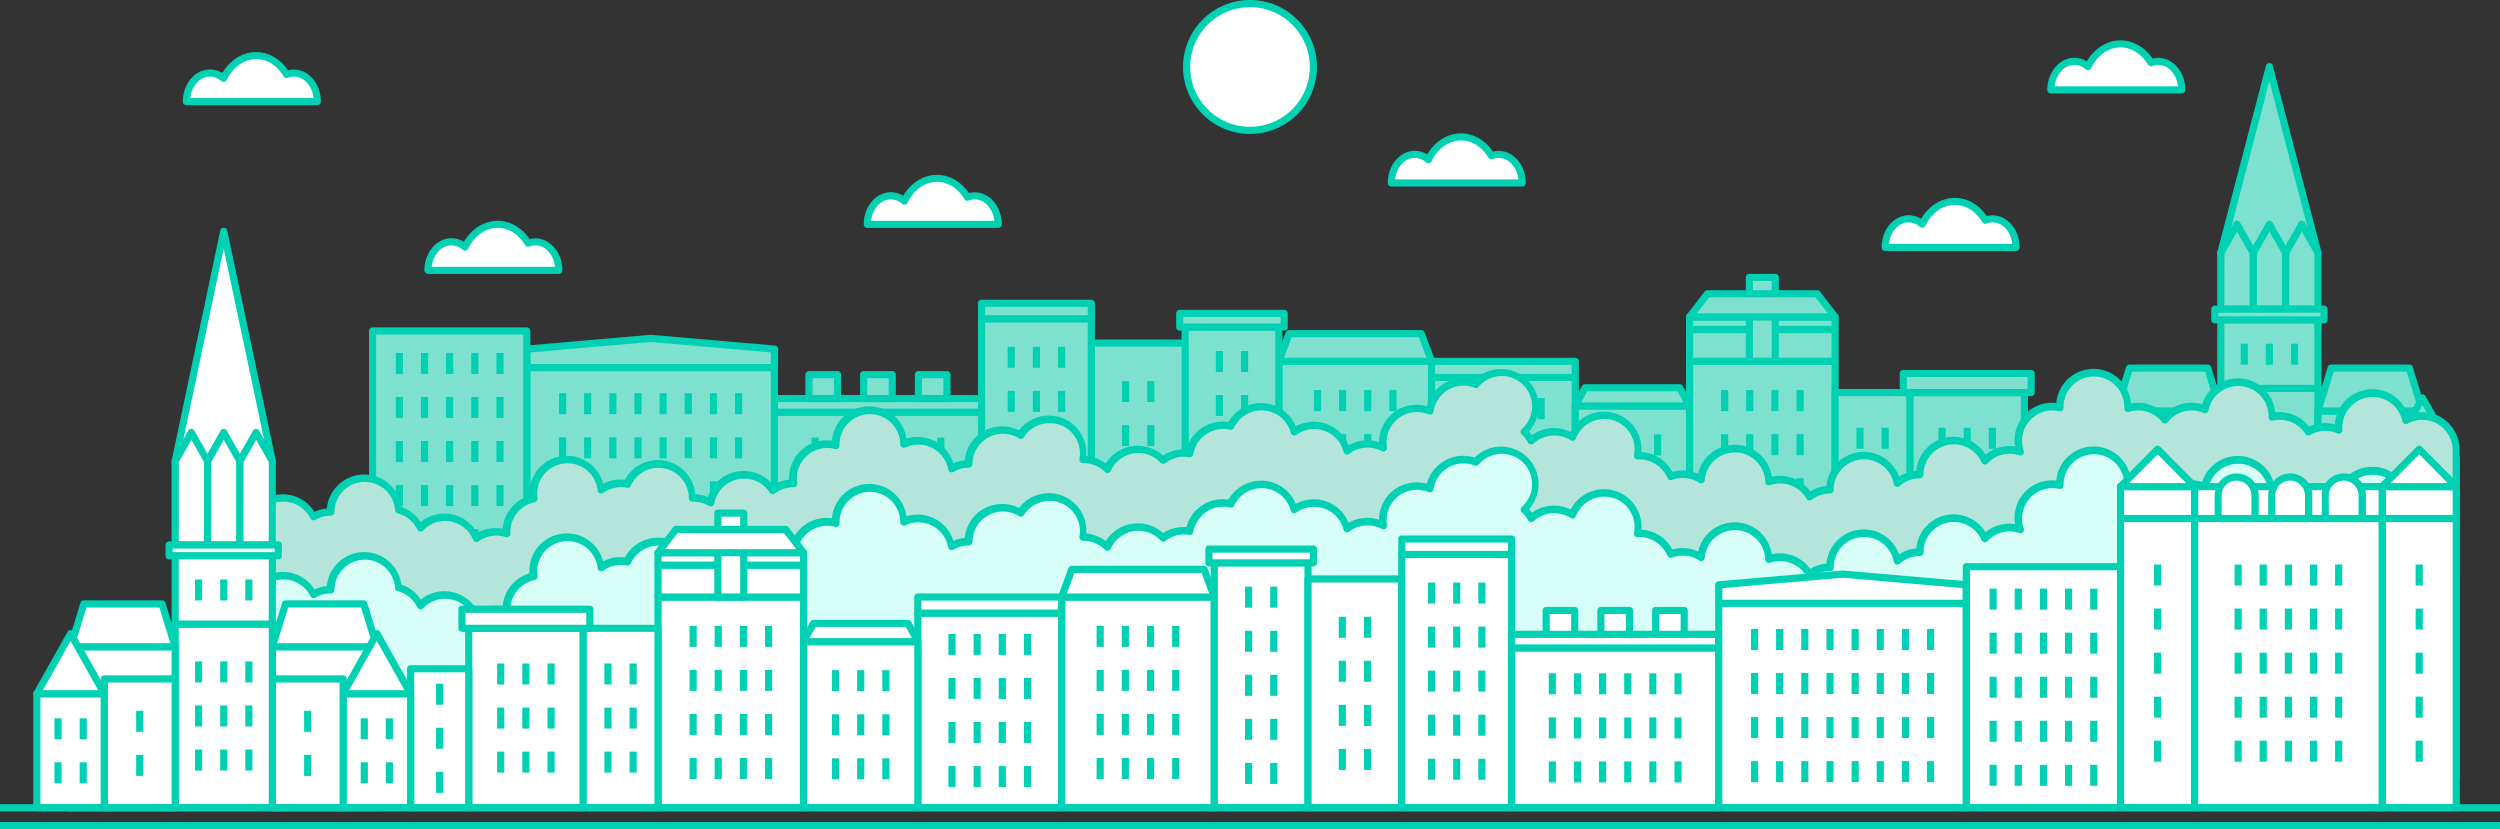 <svg id="Layer_1" data-name="Layer 1" xmlns="http://www.w3.org/2000/svg" viewBox="0 0 2800 928.7"><rect x="0" y="0" width="2800" height="928.7" fill="#333333" stroke="none"/><defs><style>.cls-1{fill:#7ee0cf;}.cls-2{fill:#00d1b2;}.cls-3{fill:#b3e5db;}.cls-4{fill:#d7fff7;}.cls-5{fill:#fff;}</style></defs><title>drawing-6-teal</title><rect class="cls-1" x="2370.3" y="460.3" width="117.1" height="180.3"/><path class="cls-2" d="M2487.3,644.7H2370.2a4,4,0,0,1-4-4V460.3a4,4,0,0,1,4-4h117.1a4,4,0,0,1,4,4V640.6A4,4,0,0,1,2487.3,644.7Zm-113-8h109.1V464.3H2374.3Z"/><polygon class="cls-1" points="2370.3 460.3 2487.3 460.3 2472.6 412.3 2385 412.3 2370.3 460.3"/><path class="cls-2" d="M2487.3,464.3H2370.2a3.89,3.89,0,0,1-3.2-1.6,3.83,3.83,0,0,1-.6-3.6l14.8-48a4,4,0,0,1,3.8-2.8h87.6a3.87,3.87,0,0,1,3.8,2.8l14.8,48a4,4,0,0,1-3.9,5.2Zm-111.6-8H2482l-12.3-40H2388Z"/><rect class="cls-1" x="1432.3" y="404.7" width="171" height="236"/><path class="cls-2" d="M1603.3,644.7h-171a4,4,0,0,1-4-4v-236a4,4,0,0,1,4-4h171a4,4,0,0,1,4,4v236A4,4,0,0,1,1603.3,644.7Zm-167-8h163v-228h-163Z"/><polygon class="cls-1" points="1432.3 404.7 1603.3 404.7 1591.8 373.7 1443.8 373.7 1432.3 404.7"/><path class="cls-2" d="M1603.3,408.7h-171a4,4,0,0,1-3.3-1.7,4.37,4.37,0,0,1-.5-3.7l11.5-31a4,4,0,0,1,3.8-2.6h148a4,4,0,0,1,3.8,2.6l11.5,31a3.81,3.81,0,0,1-.5,3.7A4.32,4.32,0,0,1,1603.3,408.7Zm-165.2-8h159.5l-8.5-23H1446.7Z"/><rect class="cls-1" x="1603.3" y="422.7" width="161" height="218"/><path class="cls-2" d="M1764.3,644.7h-161a4,4,0,0,1-4-4v-218a4,4,0,0,1,4-4h161a4,4,0,0,1,4,4v218A4,4,0,0,1,1764.3,644.7Zm-157-8h153v-210h-153Z"/><rect class="cls-1" x="1603.3" y="404.7" width="161" height="18"/><path class="cls-2" d="M1764.3,426.7h-161a4,4,0,0,1-4-4v-18a4,4,0,0,1,4-4h161a4,4,0,0,1,4,4v18A4,4,0,0,1,1764.3,426.7Zm-157-8h153v-10h-153Z"/><rect class="cls-1" x="1764.3" y="454.7" width="128" height="186"/><path class="cls-2" d="M1892.3,644.7h-128a4,4,0,0,1-4-4v-186a4,4,0,0,1,4-4h128a4,4,0,0,1,4,4v186A4,4,0,0,1,1892.3,644.7Zm-124-8h120v-178h-120v178Z"/><polygon class="cls-1" points="1764.3 454.7 1892.3 454.7 1881.3 434.2 1775.3 434.2 1764.3 454.7"/><path class="cls-2" d="M1892.3,458.7h-128a3.94,3.94,0,0,1-3.5-5.8l11-20.5a4,4,0,0,1,3.5-2.1h106a3.92,3.92,0,0,1,3.5,2.1l11,20.5a3.89,3.89,0,0,1-.1,3.9A4.13,4.13,0,0,1,1892.3,458.7Zm-121.3-8h114.6l-6.7-12.5H1777.7Z"/><rect class="cls-1" x="1892.3" y="404.7" width="163" height="236"/><path class="cls-2" d="M2055.3,644.7h-163a4,4,0,0,1-4-4v-236a4,4,0,0,1,4-4h163a4,4,0,0,1,4,4v236A4,4,0,0,1,2055.3,644.7Zm-159-8h155v-228h-155Z"/><rect class="cls-1" x="1892.3" y="369" width="163" height="35.7"/><path class="cls-2" d="M2055.3,408.7h-163a4,4,0,0,1-4-4V369a4,4,0,0,1,4-4h163a4,4,0,0,1,4,4v35.7A4,4,0,0,1,2055.3,408.7Zm-159-8h155V373h-155Z"/><rect class="cls-1" x="1892.3" y="355" width="163" height="14"/><path class="cls-2" d="M2055.3,373h-163a4,4,0,0,1-4-4V355a4,4,0,0,1,4-4h163a4,4,0,0,1,4,4v14A4,4,0,0,1,2055.3,373Zm-159-8h155v-6h-155Z"/><rect class="cls-1" x="1959.3" y="310.7" width="29" height="94"/><path class="cls-2" d="M1988.3,408.7h-29a4,4,0,0,1-4-4v-94a4,4,0,0,1,4-4h29a4,4,0,0,1,4,4v94A4,4,0,0,1,1988.3,408.7Zm-25-8h21v-86h-21Z"/><polygon class="cls-1" points="2055.3 355 1892.3 355 1912.3 329 2035.3 329 2055.3 355"/><path class="cls-2" d="M2055.3,359h-163a4.17,4.17,0,0,1-3.6-2.2,4,4,0,0,1,.4-4.2l20-26a4,4,0,0,1,3.2-1.6h123a4.18,4.18,0,0,1,3.2,1.6l20,26a4,4,0,0,1,.4,4.2A4.17,4.17,0,0,1,2055.3,359Zm-154.9-8h146.8l-13.8-18H1914.3Z"/><rect class="cls-1" x="2055.3" y="439.7" width="84" height="201"/><path class="cls-2" d="M2139.3,644.7h-84a4,4,0,0,1-4-4v-201a4,4,0,0,1,4-4h84a4,4,0,0,1,4,4v201A4,4,0,0,1,2139.3,644.7Zm-80-8h76v-193h-76Z"/><rect class="cls-1" x="2139.3" y="439.7" width="128" height="201"/><path class="cls-2" d="M2267.3,644.7h-128a4,4,0,0,1-4-4v-201a4,4,0,0,1,4-4h128a4,4,0,0,1,4,4v201A4,4,0,0,1,2267.3,644.7Zm-124-8h120v-193h-120Z"/><rect class="cls-1" x="2131.7" y="418.3" width="143.2" height="21.4"/><path class="cls-2" d="M2274.9,443.7H2131.7a4,4,0,0,1-4-4V418.3a4,4,0,0,1,4-4h143.2a4,4,0,0,1,4,4v21.4A4,4,0,0,1,2274.9,443.7Zm-139.2-8h135.2V422.3H2135.7Z"/><rect class="cls-1" x="2267.3" y="485" width="65.1" height="155.7"/><path class="cls-2" d="M2332.5,644.7h-65.1a4,4,0,0,1-4-4V485a4,4,0,0,1,4-4h65.1a4,4,0,0,1,4,4V640.7A4,4,0,0,1,2332.5,644.7Zm-61.2-8h57.1V489h-57.1Z"/><rect class="cls-1" x="2332.5" y="513" width="75.6" height="127.7"/><path class="cls-2" d="M2408.1,644.7h-75.6a4,4,0,0,1-4-4V513a4,4,0,0,1,4-4h75.6a4,4,0,0,1,4,4V640.7A4,4,0,0,1,2408.1,644.7Zm-71.6-8h67.6V517h-67.6Z"/><polygon class="cls-1" points="2408.1 513 2332.5 513 2370.3 445.7 2408.1 513"/><path class="cls-2" d="M2408.1,517h-75.6a4.29,4.29,0,0,1-3.5-2,4.07,4.07,0,0,1,0-4l37.8-67.3a3.84,3.84,0,0,1,3.5-2,4,4,0,0,1,3.5,2l37.8,67.3a4,4,0,0,1-3.5,6Zm-68.8-8h61.9l-31-55.2Z"/><polygon class="cls-1" points="2596.1 435 2487.3 435 2541.7 367.7 2596.1 435"/><path class="cls-2" d="M2596.1,439H2487.3a4.08,4.08,0,0,1-3.6-2.3,3.8,3.8,0,0,1,.5-4.2l54.4-67.3a4.2,4.2,0,0,1,3.1-1.5,3.75,3.75,0,0,1,3.1,1.5l54.4,67.3a3.8,3.8,0,0,1,.5,4.2A4,4,0,0,1,2596.1,439Zm-100.4-8h92l-46-57Z"/><rect class="cls-1" x="2408.1" y="496.3" width="79.3" height="144.3"/><path class="cls-2" d="M2487.3,644.7H2408a4,4,0,0,1-4-4V496.3a4,4,0,0,1,4-4h79.3a4,4,0,0,1,4,4V640.6A4,4,0,0,1,2487.3,644.7Zm-75.2-8h71.3V500.3h-71.3Z"/><rect class="cls-1" x="2487.3" y="435" width="108.8" height="205.7"/><path class="cls-2" d="M2596.1,644.7H2487.3a4,4,0,0,1-4-4V435a4,4,0,0,1,4-4h108.8a4,4,0,0,1,4,4V640.7A4,4,0,0,1,2596.1,644.7Zm-104.8-8h100.8V439H2491.3Z"/><rect class="cls-1" x="2487.3" y="358.3" width="108.8" height="76.7"/><path class="cls-2" d="M2596.1,439H2487.3a4,4,0,0,1-4-4V358.3a4,4,0,0,1,4-4h108.8a4,4,0,0,1,4,4V435A4,4,0,0,1,2596.1,439Zm-104.8-8h100.8V362.3H2491.3Z"/><polygon class="cls-1" points="2596.1 283.3 2487.3 283.3 2541.7 75 2596.1 283.3"/><path class="cls-2" d="M2596.1,287.3H2487.3a4.18,4.18,0,0,1-3.2-1.6,4,4,0,0,1-.7-3.5l54.4-208.4a4,4,0,0,1,7.8,0L2600,282.2a4,4,0,0,1-.7,3.5A3.76,3.76,0,0,1,2596.1,287.3Zm-103.6-8h98.4L2541.7,90.8Z"/><polygon class="cls-1" points="2596.1 346.3 2559.9 346.3 2559.9 283.3 2578 251.3 2596.1 283.3 2596.1 346.3"/><path class="cls-2" d="M2596.1,350.3h-36.3a4,4,0,0,1-4-4V283.2a4.55,4.55,0,0,1,.5-2l18.1-32a3.84,3.84,0,0,1,3.5-2,4,4,0,0,1,3.5,2l18.1,32a4.55,4.55,0,0,1,.5,2v63.1A3.81,3.81,0,0,1,2596.1,350.3Zm-32.2-8h28.3v-58l-14.1-24.9L2564,284.3l-.1,58Z"/><polygon class="cls-1" points="2559.9 346.3 2523.6 346.3 2523.6 283.3 2541.7 251.3 2559.9 283.3 2559.9 346.3"/><path class="cls-2" d="M2559.9,350.3h-36.3a4,4,0,0,1-4-4V283.2a4.55,4.55,0,0,1,.5-2l18.1-32a3.84,3.84,0,0,1,3.5-2,4,4,0,0,1,3.5,2l18.1,32a4.55,4.55,0,0,1,.5,2v63.1A3.81,3.81,0,0,1,2559.9,350.3Zm-32.3-8h28.3v-58l-14.1-24.9-14.1,24.9-.1,58Z"/><polygon class="cls-1" points="2523.6 346.3 2487.3 346.3 2487.3 283.3 2505.5 251.3 2523.6 283.3 2523.6 346.3"/><path class="cls-2" d="M2523.6,350.3h-36.3a4,4,0,0,1-4-4V283.2a4.55,4.55,0,0,1,.5-2l18.1-32a3.84,3.84,0,0,1,3.5-2,4,4,0,0,1,3.5,2l18.1,32a4.55,4.55,0,0,1,.5,2v63.1A3.81,3.81,0,0,1,2523.6,350.3Zm-32.3-8h28.3v-58l-14.1-24.9-14.1,24.9-.1,58Z"/><rect class="cls-1" x="2480.6" y="346.3" width="122.3" height="12"/><path class="cls-2" d="M2602.9,362.3H2480.6a4,4,0,0,1-4-4v-12a4,4,0,0,1,4-4h122.3a4,4,0,0,1,4,4v12A4,4,0,0,1,2602.9,362.3Zm-118.3-8h114.3v-4H2484.6Z"/><rect class="cls-1" x="1327.3" y="366.3" width="105" height="274.3"/><path class="cls-2" d="M1432.3,644.7h-105a4,4,0,0,1-4-4V366.3a4,4,0,0,1,4-4h105a4,4,0,0,1,4,4V640.6A4,4,0,0,1,1432.3,644.7Zm-101-8h97V370.3h-97Z"/><rect class="cls-1" x="1321.3" y="351" width="117" height="15.3"/><path class="cls-2" d="M1438.3,370.3h-117a4,4,0,0,1-4-4V351a4,4,0,0,1,4-4h117a4,4,0,0,1,4,4v15.3A4,4,0,0,1,1438.3,370.3Zm-113-8h109V355h-109Z"/><rect class="cls-1" x="1222.3" y="384.3" width="105" height="256.3"/><path class="cls-2" d="M1327.3,644.7h-105a4,4,0,0,1-4-4V384.3a4,4,0,0,1,4-4h105a4,4,0,0,1,4,4V640.6A4,4,0,0,1,1327.3,644.7Zm-101-8h97V388.3h-97Z"/><rect class="cls-1" x="1099.3" y="357" width="123" height="283.7"/><path class="cls-2" d="M1222.3,644.7h-123a4,4,0,0,1-4-4V357a4,4,0,0,1,4-4h123a4,4,0,0,1,4,4V640.7A4,4,0,0,1,1222.3,644.7Zm-119-8h115V361h-115Z"/><rect class="cls-1" x="1099.3" y="339.7" width="123" height="17.3"/><path class="cls-2" d="M1222.3,361h-123a4,4,0,0,1-4-4V339.7a4,4,0,0,1,4-4h123a4,4,0,0,1,4,4V357A4,4,0,0,1,1222.3,361Zm-119-8h115v-9.3h-115Z"/><rect class="cls-1" x="867.3" y="461.7" width="232" height="179"/><path class="cls-2" d="M1099.3,644.7h-232a4,4,0,0,1-4-4v-179a4,4,0,0,1,4-4h232a4,4,0,0,1,4,4v179A4,4,0,0,1,1099.3,644.7Zm-228-8h224v-171h-224v171Z"/><rect class="cls-1" x="867.3" y="446.3" width="232" height="15.3"/><path class="cls-2" d="M1099.3,465.7h-232a4,4,0,0,1-4-4V446.4a4,4,0,0,1,4-4h232a4,4,0,0,1,4,4v15.3A4,4,0,0,1,1099.3,465.7Zm-228-8h224v-7.3h-224v7.3Z"/><rect class="cls-1" x="1028.6" y="419.7" width="32" height="26.7"/><path class="cls-2" d="M1060.6,450.3h-32a4,4,0,0,1-4-4V419.6a4,4,0,0,1,4-4h32a4,4,0,0,1,4,4v26.7A4,4,0,0,1,1060.6,450.3Zm-28-8h24V423.6h-24Z"/><rect class="cls-1" x="967.3" y="419.7" width="32" height="26.7"/><path class="cls-2" d="M999.3,450.3h-32a4,4,0,0,1-4-4V419.6a4,4,0,0,1,4-4h32a4,4,0,0,1,4,4v26.7A4,4,0,0,1,999.3,450.3Zm-28-8h24V423.6h-24Z"/><rect class="cls-1" x="906" y="419.7" width="32" height="26.7"/><path class="cls-2" d="M938,450.3H906a4,4,0,0,1-4-4V419.6a4,4,0,0,1,4-4h32a4,4,0,0,1,4,4v26.7A4,4,0,0,1,938,450.3Zm-28-8h24V423.6H910Z"/><rect class="cls-1" x="590" y="411.7" width="277.3" height="229"/><path class="cls-2" d="M867.3,644.7H590a4,4,0,0,1-4-4v-229a4,4,0,0,1,4-4H867.3a4,4,0,0,1,4,4v229A4,4,0,0,1,867.3,644.7Zm-273.3-8H863.3v-221H594Z"/><polygon class="cls-1" points="590 411.7 867.3 411.7 867.3 391 728.6 379 590 391 590 411.7"/><path class="cls-2" d="M867.3,415.7H590a4,4,0,0,1-4-4V391a4,4,0,0,1,3.7-4l138.7-12h.7l138.7,12a4,4,0,0,1,3.7,4v20.7A4.33,4.33,0,0,1,867.3,415.7Zm-273.3-8H863.3v-13L728.6,383,594,394.7Z"/><rect class="cls-1" x="417.3" y="370.7" width="172.7" height="270"/><path class="cls-2" d="M590,644.7H417.3a4,4,0,0,1-4-4v-270a4,4,0,0,1,4-4H590a4,4,0,0,1,4,4v270A4,4,0,0,1,590,644.7Zm-168.7-8H586v-262H421.3Z"/><rect class="cls-2" x="823.2" y="440.4" width="8" height="23.5"/><rect class="cls-2" x="795.1" y="440.4" width="8" height="23.5"/><rect class="cls-2" x="766.9" y="440.4" width="8" height="23.5"/><rect class="cls-2" x="738.7" y="440.4" width="8" height="23.5"/><rect class="cls-2" x="710.6" y="440.4" width="8" height="23.5"/><rect class="cls-2" x="682.4" y="440.4" width="8" height="23.5"/><rect class="cls-2" x="654.2" y="440.4" width="8" height="23.5"/><rect class="cls-2" x="626.1" y="440.4" width="8" height="23.5"/><rect class="cls-2" x="823.2" y="489.8" width="8" height="23.5"/><rect class="cls-2" x="795.1" y="489.8" width="8" height="23.5"/><rect class="cls-2" x="766.9" y="489.8" width="8" height="23.5"/><rect class="cls-2" x="738.7" y="489.8" width="8" height="23.5"/><rect class="cls-2" x="710.6" y="489.8" width="8" height="23.5"/><rect class="cls-2" x="682.4" y="489.8" width="8" height="23.5"/><rect class="cls-2" x="654.2" y="489.8" width="8" height="23.5"/><rect class="cls-2" x="626.1" y="489.8" width="8" height="23.5"/><rect class="cls-2" x="823.2" y="539.1" width="8" height="23.5"/><rect class="cls-2" x="795.1" y="539.1" width="8" height="23.5"/><rect class="cls-2" x="766.9" y="539.1" width="8" height="23.5"/><rect class="cls-2" x="738.7" y="539.1" width="8" height="23.5"/><rect class="cls-2" x="710.6" y="539.1" width="8" height="23.5"/><rect class="cls-2" x="682.4" y="539.1" width="8" height="23.5"/><rect class="cls-2" x="654.2" y="539.1" width="8" height="23.5"/><rect class="cls-2" x="626.1" y="539.1" width="8" height="23.5"/><rect class="cls-2" x="823.2" y="588.4" width="8" height="23.5"/><rect class="cls-2" x="795.1" y="588.4" width="8" height="23.5"/><rect class="cls-2" x="766.9" y="588.4" width="8" height="23.5"/><rect class="cls-2" x="738.7" y="588.4" width="8" height="23.5"/><rect class="cls-2" x="710.6" y="588.4" width="8" height="23.5"/><rect class="cls-2" x="682.4" y="588.4" width="8" height="23.5"/><rect class="cls-2" x="654.2" y="588.4" width="8" height="23.5"/><rect class="cls-2" x="626.1" y="588.4" width="8" height="23.5"/><rect class="cls-2" x="1049.7" y="490.1" width="8" height="23.5"/><rect class="cls-2" x="1021.6" y="490.1" width="8" height="23.5"/><rect class="cls-2" x="993.4" y="490.1" width="8" height="23.5"/><rect class="cls-2" x="965.2" y="490.1" width="8" height="23.5"/><rect class="cls-2" x="937.1" y="490.1" width="8" height="23.5"/><rect class="cls-2" x="908.9" y="490.1" width="8" height="23.5"/><rect class="cls-2" x="1049.7" y="539.4" width="8" height="23.5"/><rect class="cls-2" x="1021.6" y="539.4" width="8" height="23.5"/><rect class="cls-2" x="993.4" y="539.4" width="8" height="23.5"/><rect class="cls-2" x="965.2" y="539.4" width="8" height="23.5"/><rect class="cls-2" x="937.1" y="539.4" width="8" height="23.5"/><rect class="cls-2" x="908.9" y="539.4" width="8" height="23.5"/><rect class="cls-2" x="1049.7" y="588.8" width="8" height="23.5"/><rect class="cls-2" x="1021.6" y="588.8" width="8" height="23.5"/><rect class="cls-2" x="993.4" y="588.8" width="8" height="23.5"/><rect class="cls-2" x="965.2" y="588.8" width="8" height="23.5"/><rect class="cls-2" x="937.1" y="588.8" width="8" height="23.5"/><rect class="cls-2" x="908.9" y="588.8" width="8" height="23.5"/><rect class="cls-2" x="556" y="395.3" width="8" height="23.5"/><rect class="cls-2" x="527.8" y="395.3" width="8" height="23.5"/><rect class="cls-2" x="499.6" y="395.3" width="8" height="23.5"/><rect class="cls-2" x="471.5" y="395.3" width="8" height="23.5"/><rect class="cls-2" x="443.3" y="395.3" width="8" height="23.5"/><rect class="cls-2" x="556" y="444.6" width="8" height="23.5"/><rect class="cls-2" x="527.8" y="444.6" width="8" height="23.5"/><rect class="cls-2" x="499.6" y="444.6" width="8" height="23.5"/><rect class="cls-2" x="471.5" y="444.6" width="8" height="23.5"/><rect class="cls-2" x="443.3" y="444.6" width="8" height="23.5"/><rect class="cls-2" x="556" y="493.9" width="8" height="23.5"/><rect class="cls-2" x="527.8" y="493.9" width="8" height="23.5"/><rect class="cls-2" x="499.6" y="493.9" width="8" height="23.5"/><rect class="cls-2" x="471.5" y="493.9" width="8" height="23.5"/><rect class="cls-2" x="443.3" y="493.9" width="8" height="23.5"/><rect class="cls-2" x="556" y="543.3" width="8" height="23.5"/><rect class="cls-2" x="527.8" y="543.3" width="8" height="23.5"/><rect class="cls-2" x="499.6" y="543.3" width="8" height="23.5"/><rect class="cls-2" x="471.5" y="543.3" width="8" height="23.5"/><rect class="cls-2" x="443.3" y="543.3" width="8" height="23.5"/><rect class="cls-2" x="556" y="592.6" width="8" height="23.5"/><rect class="cls-2" x="527.8" y="592.6" width="8" height="23.5"/><rect class="cls-2" x="499.6" y="592.6" width="8" height="23.5"/><rect class="cls-2" x="471.5" y="592.6" width="8" height="23.5"/><rect class="cls-2" x="443.3" y="592.6" width="8" height="23.5"/><rect class="cls-2" x="1556.1" y="436.9" width="8" height="23.5"/><rect class="cls-2" x="1527.9" y="436.9" width="8" height="23.5"/><rect class="cls-2" x="1499.7" y="436.9" width="8" height="23.5"/><rect class="cls-2" x="1471.6" y="436.9" width="8" height="23.5"/><rect class="cls-2" x="1556.1" y="486.3" width="8" height="23.5"/><rect class="cls-2" x="1527.9" y="486.3" width="8" height="23.5"/><rect class="cls-2" x="1499.7" y="486.3" width="8" height="23.5"/><rect class="cls-2" x="1471.6" y="486.3" width="8" height="23.5"/><rect class="cls-2" x="1556.1" y="535.6" width="8" height="23.5"/><rect class="cls-2" x="1527.9" y="535.6" width="8" height="23.5"/><rect class="cls-2" x="1499.7" y="535.6" width="8" height="23.5"/><rect class="cls-2" x="1471.6" y="535.6" width="8" height="23.5"/><rect class="cls-2" x="1556.1" y="584.9" width="8" height="23.5"/><rect class="cls-2" x="1527.9" y="584.9" width="8" height="23.5"/><rect class="cls-2" x="1499.7" y="584.9" width="8" height="23.5"/><rect class="cls-2" x="1471.6" y="584.9" width="8" height="23.5"/><rect class="cls-2" x="2012.1" y="436.9" width="8" height="23.5"/><rect class="cls-2" x="1983.9" y="436.9" width="8" height="23.5"/><rect class="cls-2" x="1955.7" y="436.9" width="8" height="23.5"/><rect class="cls-2" x="1927.6" y="436.9" width="8" height="23.5"/><rect class="cls-2" x="2012.1" y="486.3" width="8" height="23.5"/><rect class="cls-2" x="1983.9" y="486.3" width="8" height="23.5"/><rect class="cls-2" x="1955.7" y="486.3" width="8" height="23.5"/><rect class="cls-2" x="1927.6" y="486.3" width="8" height="23.5"/><rect class="cls-2" x="2012.1" y="535.6" width="8" height="23.5"/><rect class="cls-2" x="1983.9" y="535.6" width="8" height="23.5"/><rect class="cls-2" x="1955.7" y="535.6" width="8" height="23.5"/><rect class="cls-2" x="1927.6" y="535.6" width="8" height="23.5"/><rect class="cls-2" x="2012.1" y="584.9" width="8" height="23.5"/><rect class="cls-2" x="1983.9" y="584.9" width="8" height="23.5"/><rect class="cls-2" x="1955.7" y="584.9" width="8" height="23.5"/><rect class="cls-2" x="1927.6" y="584.9" width="8" height="23.5"/><rect class="cls-2" x="1722.1" y="445.9" width="8" height="23.5"/><rect class="cls-2" x="1693.9" y="445.9" width="8" height="23.5"/><rect class="cls-2" x="1665.7" y="445.9" width="8" height="23.5"/><rect class="cls-2" x="1637.6" y="445.9" width="8" height="23.5"/><rect class="cls-2" x="1722.1" y="495.3" width="8" height="23.5"/><rect class="cls-2" x="1693.9" y="495.3" width="8" height="23.5"/><rect class="cls-2" x="1665.7" y="495.3" width="8" height="23.5"/><rect class="cls-2" x="1637.6" y="495.3" width="8" height="23.5"/><rect class="cls-2" x="1722.1" y="544.6" width="8" height="23.5"/><rect class="cls-2" x="1693.9" y="544.6" width="8" height="23.5"/><rect class="cls-2" x="1665.7" y="544.6" width="8" height="23.5"/><rect class="cls-2" x="1637.6" y="544.6" width="8" height="23.5"/><rect class="cls-2" x="1722.1" y="593.9" width="8" height="23.5"/><rect class="cls-2" x="1693.9" y="593.9" width="8" height="23.5"/><rect class="cls-2" x="1665.7" y="593.9" width="8" height="23.5"/><rect class="cls-2" x="1637.6" y="593.9" width="8" height="23.5"/><rect class="cls-2" x="2227.5" y="479.1" width="8" height="23.5"/><rect class="cls-2" x="2199.3" y="479.1" width="8" height="23.5"/><rect class="cls-2" x="2171.1" y="479.1" width="8" height="23.5"/><rect class="cls-2" x="2227.5" y="528.4" width="8" height="23.5"/><rect class="cls-2" x="2199.3" y="528.4" width="8" height="23.5"/><rect class="cls-2" x="2171.1" y="528.4" width="8" height="23.5"/><rect class="cls-2" x="2227.5" y="577.8" width="8" height="23.5"/><rect class="cls-2" x="2199.3" y="577.8" width="8" height="23.5"/><rect class="cls-2" x="2171.1" y="577.8" width="8" height="23.5"/><rect class="cls-2" x="2565.9" y="476.8" width="8" height="23.5"/><rect class="cls-2" x="2537.7" y="476.8" width="8" height="23.5"/><rect class="cls-2" x="2509.6" y="476.8" width="8" height="23.5"/><rect class="cls-2" x="2565.9" y="526.1" width="8" height="23.5"/><rect class="cls-2" x="2537.7" y="526.1" width="8" height="23.5"/><rect class="cls-2" x="2509.6" y="526.1" width="8" height="23.5"/><rect class="cls-2" x="2565.9" y="575.4" width="8" height="23.5"/><rect class="cls-2" x="2537.7" y="575.4" width="8" height="23.5"/><rect class="cls-2" x="2509.6" y="575.4" width="8" height="23.5"/><rect class="cls-2" x="2565.9" y="384.9" width="8" height="23.5"/><rect class="cls-2" x="2537.7" y="384.9" width="8" height="23.5"/><rect class="cls-2" x="2509.6" y="384.9" width="8" height="23.5"/><rect class="cls-2" x="1185" y="388.4" width="8" height="23.5"/><rect class="cls-2" x="1156.8" y="388.4" width="8" height="23.5"/><rect class="cls-2" x="1128.6" y="388.4" width="8" height="23.5"/><rect class="cls-2" x="1185" y="437.8" width="8" height="23.5"/><rect class="cls-2" x="1156.8" y="437.8" width="8" height="23.5"/><rect class="cls-2" x="1128.6" y="437.8" width="8" height="23.5"/><rect class="cls-2" x="1185" y="487.1" width="8" height="23.5"/><rect class="cls-2" x="1156.8" y="487.1" width="8" height="23.5"/><rect class="cls-2" x="1128.6" y="487.1" width="8" height="23.5"/><rect class="cls-2" x="1185" y="536.4" width="8" height="23.5"/><rect class="cls-2" x="1156.8" y="536.4" width="8" height="23.5"/><rect class="cls-2" x="1128.6" y="536.4" width="8" height="23.5"/><rect class="cls-2" x="1185" y="585.8" width="8" height="23.5"/><rect class="cls-2" x="1156.8" y="585.8" width="8" height="23.5"/><rect class="cls-2" x="1128.6" y="585.8" width="8" height="23.5"/><rect class="cls-2" x="1389.9" y="393.1" width="8" height="23.5"/><rect class="cls-2" x="1361.7" y="393.1" width="8" height="23.5"/><rect class="cls-2" x="1389.9" y="442.4" width="8" height="23.5"/><rect class="cls-2" x="1361.7" y="442.4" width="8" height="23.5"/><rect class="cls-2" x="1389.9" y="491.8" width="8" height="23.5"/><rect class="cls-2" x="1361.7" y="491.8" width="8" height="23.5"/><rect class="cls-2" x="1389.9" y="541.1" width="8" height="23.5"/><rect class="cls-2" x="1361.7" y="541.1" width="8" height="23.5"/><rect class="cls-2" x="1389.9" y="590.4" width="8" height="23.5"/><rect class="cls-2" x="1361.7" y="590.4" width="8" height="23.5"/><rect class="cls-2" x="1852.5" y="486.6" width="8" height="23.5"/><rect class="cls-2" x="1824.3" y="486.6" width="8" height="23.5"/><rect class="cls-2" x="1796.1" y="486.6" width="8" height="23.5"/><rect class="cls-2" x="1852.5" y="535.9" width="8" height="23.5"/><rect class="cls-2" x="1824.3" y="535.9" width="8" height="23.5"/><rect class="cls-2" x="1796.1" y="535.9" width="8" height="23.5"/><rect class="cls-2" x="1852.5" y="585.3" width="8" height="23.5"/><rect class="cls-2" x="1824.3" y="585.3" width="8" height="23.5"/><rect class="cls-2" x="1796.1" y="585.3" width="8" height="23.5"/><rect class="cls-2" x="2107.4" y="479.1" width="8" height="23.5"/><rect class="cls-2" x="2079.2" y="479.1" width="8" height="23.5"/><rect class="cls-2" x="2107.4" y="528.4" width="8" height="23.5"/><rect class="cls-2" x="2079.2" y="528.4" width="8" height="23.5"/><rect class="cls-2" x="2107.4" y="577.8" width="8" height="23.5"/><rect class="cls-2" x="2079.2" y="577.8" width="8" height="23.5"/><rect class="cls-2" x="2380.3" y="540.4" width="8" height="23.5"/><rect class="cls-2" x="2352.2" y="540.4" width="8" height="23.5"/><rect class="cls-2" x="2380.3" y="589.8" width="8" height="23.5"/><rect class="cls-2" x="2352.2" y="589.8" width="8" height="23.5"/><rect class="cls-2" x="2443.7" y="532.1" width="8" height="23.5"/><rect class="cls-2" x="2443.7" y="581.4" width="8" height="23.5"/><rect class="cls-1" x="2596.1" y="460.3" width="117.1" height="180.3"/><path class="cls-2" d="M2713.2,644.7H2596.1a4,4,0,0,1-4-4V460.3a4,4,0,0,1,4-4h117.1a4,4,0,0,1,4,4V640.6A4,4,0,0,1,2713.2,644.7Zm-113.1-8h109.1V464.3H2600.1Z"/><polygon class="cls-1" points="2713.2 460.3 2596.1 460.3 2610.9 412.3 2698.5 412.3 2713.2 460.3"/><path class="cls-2" d="M2713.2,464.3H2596.1a3.89,3.89,0,0,1-3.2-1.6,3.83,3.83,0,0,1-.6-3.6l14.8-48a4,4,0,0,1,3.8-2.8h87.6a3.87,3.87,0,0,1,3.8,2.8l14.8,48a4,4,0,0,1-3.9,5.2Zm-111.7-8h106.3l-12.3-40h-81.7Z"/><rect class="cls-1" x="2675.4" y="513" width="75.6" height="127.7"/><path class="cls-2" d="M2751,644.7h-75.6a4,4,0,0,1-4-4V513a4,4,0,0,1,4-4H2751a4,4,0,0,1,4,4V640.7A4,4,0,0,1,2751,644.7Zm-71.6-8H2747V517h-67.6Z"/><polygon class="cls-1" points="2675.4 513 2751 513 2713.2 445.7 2675.4 513"/><path class="cls-2" d="M2751,517h-75.6a4.29,4.29,0,0,1-3.5-2,4.07,4.07,0,0,1,0-4l37.8-67.3a3.84,3.84,0,0,1,3.5-2,4,4,0,0,1,3.5,2l37.8,67.3a4,4,0,0,1-3.5,6Zm-68.8-8h61.9l-31-55.2Z"/><rect class="cls-1" x="2596.1" y="496.3" width="79.3" height="144.3"/><path class="cls-2" d="M2675.4,644.7h-79.3a4,4,0,0,1-4-4V496.3a4,4,0,0,1,4-4h79.3a4,4,0,0,1,4,4V640.6A4,4,0,0,1,2675.4,644.7Zm-75.3-8h71.3V500.3h-71.3Z"/><rect class="cls-2" x="2695.1" y="540.4" width="8" height="23.5"/><rect class="cls-2" x="2723.3" y="540.4" width="8" height="23.5"/><rect class="cls-2" x="2695.1" y="589.8" width="8" height="23.5"/><rect class="cls-2" x="2723.3" y="589.8" width="8" height="23.5"/><rect class="cls-2" x="2631.8" y="532.1" width="8" height="23.5"/><rect class="cls-2" x="2631.8" y="581.4" width="8" height="23.5"/><rect class="cls-2" x="2295.9" y="501.8" width="8" height="23.5"/><rect class="cls-2" x="2295.9" y="551.1" width="8" height="23.5"/><rect class="cls-2" x="2295.9" y="600.4" width="8" height="23.5"/><rect class="cls-2" x="1284.9" y="426.8" width="8" height="23.5"/><rect class="cls-2" x="1256.7" y="426.8" width="8" height="23.5"/><rect class="cls-2" x="1284.9" y="476.1" width="8" height="23.5"/><rect class="cls-2" x="1256.7" y="476.1" width="8" height="23.5"/><rect class="cls-2" x="1284.9" y="525.4" width="8" height="23.5"/><rect class="cls-2" x="1256.7" y="525.4" width="8" height="23.5"/><rect class="cls-2" x="1284.9" y="574.8" width="8" height="23.5"/><rect class="cls-2" x="1256.7" y="574.8" width="8" height="23.5"/><path class="cls-3" d="M2713,466.2a36.83,36.83,0,0,0-18.4,4.8,38,38,0,0,0-75.2,7.6c0,1.1.1,2.1.1,3.1a38.17,38.17,0,0,0-34.3,2.1,38.13,38.13,0,0,0-32-17.5,34.11,34.11,0,0,0-8.5,1v-1a38,38,0,0,0-75.3-7.4,37.07,37.07,0,0,0-14.9-3,38.11,38.11,0,0,0-30,14.7,38.11,38.11,0,0,0-30-14.7,36.43,36.43,0,0,0-11.5,1.8v-1.8a38,38,0,0,0-76,0v1a39.54,39.54,0,0,0-8.5-1,38,38,0,0,0-38,38,36.7,36.7,0,0,0,2.1,12.4,39,39,0,0,0-11.9-1.9,38.12,38.12,0,0,0-27.8,12.1,38,38,0,0,0-72.7,15.4,37.9,37.9,0,0,0-25.3,9.7,38,38,0,0,0-75.3,7.3,37.84,37.84,0,0,0-23.1,7.8,38.12,38.12,0,0,0-45.6-16.9,38,38,0,0,0-75.4-5.2c-.2,1-.3,2.1-.4,3.1a37.08,37.08,0,0,0-14.4-5.6,37.7,37.7,0,0,0-19.8,1.9,37.92,37.92,0,0,0-28.6-22.6,41.81,41.81,0,0,0-8.6-.5c.1-.3.1-.6.2-1a38,38,0,0,0-73-19.9,38.27,38.27,0,0,0-14.2-5.5,37.81,37.81,0,0,0-32,9.5,38.47,38.47,0,0,0-7.8-10.1,38,38,0,1,0-54.2-53,46.13,46.13,0,0,0-7.5-2.1,38,38,0,0,0-43.8,31.1,3.08,3.08,0,0,0-.1,1,37,37,0,0,0-8.2-2.4,37.94,37.94,0,0,0-43.8,43.7,39.41,39.41,0,0,0-11.4-3.9,37.92,37.92,0,0,0-29.4,7.3,38.06,38.06,0,0,0-30.4-28.1,37.34,37.34,0,0,0-28.7,6.8,38,38,0,0,0-71-6.4,17,17,0,0,0-2.2-.4,38,38,0,0,0-43.8,31.1,37.73,37.73,0,0,0-29.7,7.5,38,38,0,0,0-62.5,10.2,37.93,37.93,0,0,0-20.5-10.6,33.48,33.48,0,0,0-7-.5c0-.2.1-.4.1-.6a38,38,0,0,0-69.7-26.5,38.5,38.5,0,0,0-13.8-5.3,38,38,0,0,0-43.8,31.1,34.52,34.52,0,0,0-.5,6.4,38.35,38.35,0,0,0-19.2,5.2,37.85,37.85,0,0,0-31-30.6,37.19,37.19,0,0,0-22.5,3.1,38,38,0,0,0-75.4-6.3,40.39,40.39,0,0,0-.5,7.7,35.89,35.89,0,0,0-3.5-.8,38,38,0,0,0-43.8,31.1,39.72,39.72,0,0,0-.1,12.4,37.56,37.56,0,0,0-23.5,7.8A37.54,37.54,0,0,0,839.9,533a38,38,0,0,0-43.8,30.7,38.32,38.32,0,0,0-13-4.8,39.36,39.36,0,0,0-7.6-.5,38,38,0,0,0-72.7-15.6c-.3-.1-.6-.1-.9-.2a38.06,38.06,0,0,0-28.6,6.6,38,38,0,0,0-75.2-2.4A38.47,38.47,0,0,0,598,559a38.08,38.08,0,0,0-30.4,39.1,45.56,45.56,0,0,0-5.3-1.3,37.68,37.68,0,0,0-28.8,6.8,38.08,38.08,0,0,0-62.7-11.8,37.81,37.81,0,0,0-24.5-20.2,37.95,37.95,0,0,0-75.3-4,34.52,34.52,0,0,0-.5,6.4,39,39,0,0,0-19.3,5.2,38,38,0,0,0-71.4,23.7h-.6V870H2751V504.2A38,38,0,0,0,2713,466.2Z"/><path class="cls-2" d="M2751,874H278.7a4,4,0,0,1-4-4V602.4a4.15,4.15,0,0,1,.3-1.6,42,42,0,0,1,77.2-27.6,42.13,42.13,0,0,1,13.9-3.7,31.06,31.06,0,0,1,.4-3.2,42,42,0,0,1,83,1.5,41.44,41.44,0,0,1,21.7,16.9A42,42,0,0,1,534.5,597a41.91,41.91,0,0,1,27.8-4.9c.2,0,.5.1.7.1.1-1.3.3-2.5.5-3.8A42.18,42.18,0,0,1,593,555.2a41.14,41.14,0,0,1,.5-9.9,42,42,0,0,1,82-3.5,41.92,41.92,0,0,1,24.4-4.4,42,42,0,0,1,78.8,16c1.5.1,3,.3,4.5.5a39.48,39.48,0,0,1,9.6,2.9,42,42,0,0,1,73-13.4,41.9,41.9,0,0,1,18.1-6.1,40.3,40.3,0,0,1,.5-9.2,42,42,0,0,1,47.4-34.5c.1-1.2.2-2.3.4-3.5a42,42,0,0,1,83,1.2,42,42,0,0,1,52.6,27.5,42.35,42.35,0,0,1,12.7-3.2,31.06,31.06,0,0,1,.4-3.2,42.15,42.15,0,0,1,60.4-30.4,42,42,0,0,1,75.3,28.6c1.1.1,2.1.2,3.2.4a42.61,42.61,0,0,1,18.7,8.2,42,42,0,0,1,64.1-9,42.47,42.47,0,0,1,26.2-6.7,42.09,42.09,0,0,1,47-30.8,42.28,42.28,0,0,1,43.6-20.7,41.83,41.83,0,0,1,31.8,25.5,42,42,0,0,1,59.2,21.2,42.35,42.35,0,0,1,27.9-5,43.38,43.38,0,0,1,6.2,1.6,41.36,41.36,0,0,1,.6-7,42.14,42.14,0,0,1,48.4-34.4c1.5.3,3.1.6,4.6,1a42.08,42.08,0,0,1,47.7-30.7,36.49,36.49,0,0,1,5.7,1.4,42,42,0,0,1,71.1,36.7,41.32,41.32,0,0,1-10.1,21,32.17,32.17,0,0,1,3.2,4.1,41.89,41.89,0,0,1,31.7-7.4,43.34,43.34,0,0,1,11.7,3.8,42,42,0,0,1,79.2,22.5c1.6.1,3.1.3,4.6.5a41.63,41.63,0,0,1,30,21.7,41.87,41.87,0,0,1,18.3-1,40.23,40.23,0,0,1,10.7,3.3,42,42,0,0,1,82.5,3.1,41.53,41.53,0,0,1,16.1-.4,42.07,42.07,0,0,1,27,16.8,41.76,41.76,0,0,1,18.1-6A42,42,0,0,1,2127,534a41,41,0,0,1,19.2-6.7,42,42,0,0,1,77.6-18.1,42.39,42.39,0,0,1,26.7-9.6,44.82,44.82,0,0,1,6.4.5,40.49,40.49,0,0,1-.6-7,42,42,0,0,1,42-42,37.08,37.08,0,0,1,4.7.3,42,42,0,0,1,83.7.4,39.09,39.09,0,0,1,7.6-.7,41.65,41.65,0,0,1,30,12.6,41.65,41.65,0,0,1,30-12.6,40.75,40.75,0,0,1,12.1,1.8,42,42,0,0,1,81.8,9,37.08,37.08,0,0,1,4.7-.3,41.68,41.68,0,0,1,33.2,16.3,42.53,42.53,0,0,1,17.9-4,41.28,41.28,0,0,1,11.1,1.5,42,42,0,0,1,81.8-10.7,42.75,42.75,0,0,1,15.8-3.1,42,42,0,0,1,42,42V870A3.6,3.6,0,0,1,2751,874ZM282.7,866H2747V504.2a34,34,0,0,0-50.5-29.7,3.83,3.83,0,0,1-3.6.1,3.7,3.7,0,0,1-2.2-2.8,34,34,0,0,0-67.3,6.8,27.15,27.15,0,0,0,.1,2.8,4,4,0,0,1-1.7,3.6,3.89,3.89,0,0,1-3.9.4,33,33,0,0,0-13.5-2.8,34,34,0,0,0-17.1,4.6,4,4,0,0,1-5.4-1.3,33.94,33.94,0,0,0-28.6-15.7,32.88,32.88,0,0,0-7.6.9,3.78,3.78,0,0,1-3.4-.8,4.07,4.07,0,0,1-1.5-3.2v-.9a34,34,0,0,0-67.3-6.7,4,4,0,0,1-2.1,2.8,3.71,3.71,0,0,1-3.4.1,34,34,0,0,0-40.1,10.4,3.93,3.93,0,0,1-3.2,1.5,4.25,4.25,0,0,1-3.2-1.5,33.63,33.63,0,0,0-26.8-13.1,32.61,32.61,0,0,0-10.3,1.6,3.88,3.88,0,0,1-3.6-.6,4.42,4.42,0,0,1-1.6-3.4v-1.6a34,34,0,1,0-68,0v.9a4.07,4.07,0,0,1-1.5,3.2,3.85,3.85,0,0,1-3.4.8,32.88,32.88,0,0,0-7.6-.9,34.1,34.1,0,0,0-34,34,32.39,32.39,0,0,0,1.9,11.1,4.13,4.13,0,0,1-.9,4.1,4,4,0,0,1-4.1,1,34.73,34.73,0,0,0-10.7-1.7A33.83,33.83,0,0,0,2226,519a4,4,0,0,1-3.6,1.2,4.13,4.13,0,0,1-3-2.3,34,34,0,0,0-65.1,13.8,4,4,0,0,1-4,4,34,34,0,0,0-22.6,8.6,3.78,3.78,0,0,1-3.9.8,4.29,4.29,0,0,1-2.7-3,34,34,0,0,0-67.4,6.6,4,4,0,0,1-4,4,33.31,33.31,0,0,0-20.6,7,3.7,3.7,0,0,1-3.2.7,4,4,0,0,1-2.7-1.9,34.15,34.15,0,0,0-40.8-15.2,4.2,4.2,0,0,1-3.6-.5,3.73,3.73,0,0,1-1.7-3.2,34,34,0,0,0-67.5-4.6,21.86,21.86,0,0,0-.3,2.8,4,4,0,0,1-2.2,3.2,4.13,4.13,0,0,1-3.9-.2,31.35,31.35,0,0,0-12.9-5,34.42,34.42,0,0,0-17.7,1.7,4,4,0,0,1-5.1-2.2,34.13,34.13,0,0,0-25.6-20.3,32.9,32.9,0,0,0-7.7-.4,3.7,3.7,0,0,1-3.2-1.4,4.15,4.15,0,0,1-.9-3.4l.1-.4c0-.2.1-.3.1-.5a34,34,0,0,0-27.8-39.2,34.2,34.2,0,0,0-37.5,21.4,4,4,0,0,1-2.5,2.4,4.08,4.08,0,0,1-3.4-.4,34.06,34.06,0,0,0-41.4,3.6,4.21,4.21,0,0,1-3.4,1,4.16,4.16,0,0,1-2.9-2.1,34.08,34.08,0,0,0-7-9,4.16,4.16,0,0,1-1.3-3,3.77,3.77,0,0,1,1.3-2.9,34,34,0,1,0-48.4-47.5,4,4,0,0,1-4.5,1.1,31.9,31.9,0,0,0-6.7-1.9,34,34,0,0,0-39.2,27.8c0,.2-.1.3-.1.5v.3a4,4,0,0,1-2,2.9,3.94,3.94,0,0,1-3.5.2,32.74,32.74,0,0,0-7.4-2.1,34,34,0,0,0-39.2,27.8,35.69,35.69,0,0,0,0,11.3,4.17,4.17,0,0,1-1.6,3.9,4,4,0,0,1-4.2.3,33.78,33.78,0,0,0-36.5,3,4.12,4.12,0,0,1-3.7.6,4.06,4.06,0,0,1-2.6-2.8,34,34,0,0,0-52.9-19.1,3.78,3.78,0,0,1-3.7.5,4,4,0,0,1-2.5-2.7,33.94,33.94,0,0,0-63.5-5.7,4,4,0,0,1-4.5,2.2c-.7-.1-1.3-.3-2-.4a34,34,0,0,0-39.2,27.8,4,4,0,0,1-4.6,3.3,33.87,33.87,0,0,0-26.6,6.7,4,4,0,0,1-5.4-.4,33.51,33.51,0,0,0-19.2-10.4,34,34,0,0,0-36.7,19.5,3.81,3.81,0,0,1-2.9,2.3,4.06,4.06,0,0,1-3.5-1.1,33.81,33.81,0,0,0-18.3-9.5,43.42,43.42,0,0,0-6.3-.5,4.1,4.1,0,0,1-3.1-1.4,3.93,3.93,0,0,1-.9-3.3l.1-.5a34,34,0,0,0-62.3-23.7,4.52,4.52,0,0,1-2.5,1.8,4,4,0,0,1-3-.5,32.86,32.86,0,0,0-12.4-4.7,34,34,0,0,0-39.2,27.8,36.57,36.57,0,0,0-.5,5.7,3.63,3.63,0,0,1-1.2,2.8,4.2,4.2,0,0,1-2.8,1.2h-.1a33.35,33.35,0,0,0-17.1,4.7,4,4,0,0,1-6-2.7,34.15,34.15,0,0,0-27.8-27.4,33.47,33.47,0,0,0-20.2,2.8,4,4,0,0,1-3.8-.2,3.9,3.9,0,0,1-1.9-3.4,34,34,0,0,0-67.5-5.6,40.06,40.06,0,0,0-.5,6.9,4.13,4.13,0,0,1-1.5,3.3,3.72,3.72,0,0,1-3.5.7c-1.1-.3-2.1-.5-3.1-.7A34,34,0,0,0,893,530a37.55,37.55,0,0,0-.1,11.1,4,4,0,0,1-.9,3.2,4.1,4.1,0,0,1-3.1,1.4,34,34,0,0,0-21,7,3.95,3.95,0,0,1-5.8-1A34,34,0,0,0,800,564a3.81,3.81,0,0,1-2.3,2.9,4,4,0,0,1-3.7-.2,34.6,34.6,0,0,0-11.6-4.3,39.64,39.64,0,0,0-6.8-.5,4.36,4.36,0,0,1-2.9-1.1,4,4,0,0,1-1.2-2.9,34,34,0,0,0-65-13.9,4,4,0,0,1-4.4,2.3l-.3-.1c-.2,0-.3-.1-.5-.1a34.34,34.34,0,0,0-25.6,5.9,4.1,4.1,0,0,1-4,.4,3.86,3.86,0,0,1-2.3-3.2,34,34,0,0,0-67.3-2.1A36.21,36.21,0,0,0,602,558a4,4,0,0,1-3.2,4.5A34.37,34.37,0,0,0,572,590.1a30.39,30.39,0,0,0-.4,7.4,3.87,3.87,0,0,1-1.6,3.4,4,4,0,0,1-3.7.6,46.41,46.41,0,0,0-4.7-1.2,34.11,34.11,0,0,0-25.7,6,3.82,3.82,0,0,1-3.4.6,4,4,0,0,1-2.6-2.3,33.91,33.91,0,0,0-56-10.5,4.12,4.12,0,0,1-3.5,1.2,4,4,0,0,1-3-2.2A33.94,33.94,0,0,0,445.5,575a3.94,3.94,0,0,1-3-3.6,34,34,0,0,0-67.4-3.6,36.57,36.57,0,0,0-.5,5.7,3.63,3.63,0,0,1-1.2,2.8,4.2,4.2,0,0,1-2.8,1.2h-.1a33.7,33.7,0,0,0-17.2,4.7,4,4,0,0,1-5.6-1.6,34,34,0,0,0-63.9,9.5,35.34,35.34,0,0,0,0,11.7,3.86,3.86,0,0,1-.5,2.8V866Z"/><path class="cls-4" d="M2713,553.2a36.83,36.83,0,0,0-18.4,4.8,38,38,0,0,0-75.2,7.6c0,1.1.1,2.1.1,3.1a38.17,38.17,0,0,0-34.3,2.1,38.13,38.13,0,0,0-32-17.5,34.11,34.11,0,0,0-8.5,1v-1a38,38,0,0,0-75.3-7.4,37.07,37.07,0,0,0-14.9-3,38.11,38.11,0,0,0-30,14.7,38.11,38.11,0,0,0-30-14.7,36.43,36.43,0,0,0-11.5,1.8v-1.8a38,38,0,0,0-76,0v1a39.54,39.54,0,0,0-8.5-1,38,38,0,0,0-38,38,36.7,36.7,0,0,0,2.1,12.4,39,39,0,0,0-11.9-1.9,38.12,38.12,0,0,0-27.8,12.1,38,38,0,0,0-72.7,15.4,37.9,37.9,0,0,0-25.3,9.7,38,38,0,0,0-75.3,7.3,37.84,37.84,0,0,0-23.1,7.8,38.12,38.12,0,0,0-45.6-16.9,38,38,0,0,0-75.4-5.2c-.2,1-.3,2.1-.4,3.1a37.08,37.08,0,0,0-14.4-5.6,37.7,37.7,0,0,0-19.8,1.9,37.92,37.92,0,0,0-28.6-22.6,41.81,41.81,0,0,0-8.6-.5c.1-.3.1-.6.2-1a38,38,0,0,0-73-19.9,38.27,38.27,0,0,0-14.2-5.5,37.81,37.81,0,0,0-32,9.5,38.47,38.47,0,0,0-7.8-10.1,38,38,0,1,0-54.2-53,46.13,46.13,0,0,0-7.5-2.1,38,38,0,0,0-43.8,31.1,3.08,3.08,0,0,0-.1,1,37,37,0,0,0-8.2-2.4,37.94,37.94,0,0,0-43.8,43.7,39.41,39.41,0,0,0-11.4-3.9,37.92,37.92,0,0,0-29.4,7.3,38.06,38.06,0,0,0-30.4-28.1,37.34,37.34,0,0,0-28.7,6.8,38,38,0,0,0-71-6.4,17,17,0,0,0-2.2-.4,38,38,0,0,0-43.8,31.1,37.73,37.73,0,0,0-29.7,7.5,38,38,0,0,0-62.5,10.2,37.93,37.93,0,0,0-20.5-10.6,33.48,33.48,0,0,0-7-.5c0-.2.1-.4.1-.6a38,38,0,0,0-69.7-26.5,38.5,38.5,0,0,0-13.8-5.3,38,38,0,0,0-43.8,31.1,34.52,34.52,0,0,0-.5,6.4,38.35,38.35,0,0,0-19.2,5.2,37.85,37.85,0,0,0-31-30.6,37.19,37.19,0,0,0-22.5,3.1,38,38,0,0,0-75.4-6.3,40.39,40.39,0,0,0-.5,7.7,35.89,35.89,0,0,0-3.5-.8,38,38,0,0,0-43.8,31.1,39.72,39.72,0,0,0-.1,12.4,37.56,37.56,0,0,0-23.5,7.8A37.54,37.54,0,0,0,839.9,620a38,38,0,0,0-43.8,30.7,38.32,38.32,0,0,0-13-4.8,39.36,39.36,0,0,0-7.6-.5,38,38,0,0,0-72.7-15.6c-.3-.1-.6-.1-.9-.2a38.06,38.06,0,0,0-28.6,6.6,38,38,0,0,0-75.2-2.4A38.47,38.47,0,0,0,598,646a38.08,38.08,0,0,0-30.4,39.1,45.56,45.56,0,0,0-5.3-1.3,37.68,37.68,0,0,0-28.8,6.8,38.08,38.08,0,0,0-62.7-11.8,37.81,37.81,0,0,0-24.5-20.2,37.95,37.95,0,0,0-75.3-4,34.52,34.52,0,0,0-.5,6.4,39,39,0,0,0-19.3,5.2,38,38,0,0,0-71.4,23.7h-.6V870H2751V591.2A38,38,0,0,0,2713,553.2Z"/><path class="cls-2" d="M2751,874H278.7a4,4,0,0,1-4-4V689.3a4.15,4.15,0,0,1,.3-1.6,41.69,41.69,0,0,1,.3-12.2,42,42,0,0,1,76.9-15.4,42.13,42.13,0,0,1,13.9-3.7,31.06,31.06,0,0,1,.4-3.2,42,42,0,0,1,83,1.5,41.44,41.44,0,0,1,21.7,16.9,42,42,0,0,1,63.3,12.3,41.91,41.91,0,0,1,27.8-4.9c.2,0,.5.1.7.1.1-1.3.3-2.5.5-3.8A42.18,42.18,0,0,1,593,642.1a41.14,41.14,0,0,1,.5-9.9,42,42,0,0,1,82-3.5,41.92,41.92,0,0,1,24.4-4.4,42,42,0,0,1,78.8,16c1.5.1,3,.3,4.5.5a39.48,39.48,0,0,1,9.6,2.9,42,42,0,0,1,73-13.4,41.9,41.9,0,0,1,18.1-6.1,40.3,40.3,0,0,1,.5-9.2,42,42,0,0,1,47.4-34.5c.1-1.2.2-2.3.4-3.5a42,42,0,0,1,83,1.2,42,42,0,0,1,52.6,27.5,42.35,42.35,0,0,1,12.7-3.2,31.06,31.06,0,0,1,.4-3.2,42.15,42.15,0,0,1,60.4-30.4,42,42,0,0,1,75.3,28.6c1.1.1,2.1.2,3.2.4a42.61,42.61,0,0,1,18.7,8.2,42,42,0,0,1,64.1-9,42.47,42.47,0,0,1,26.2-6.7,42.09,42.09,0,0,1,47-30.8,42.28,42.28,0,0,1,43.6-20.7,41.83,41.83,0,0,1,31.8,25.5,42,42,0,0,1,59.2,21.2,42.35,42.35,0,0,1,27.9-5,43.38,43.38,0,0,1,6.2,1.6,41.36,41.36,0,0,1,.6-7,42.14,42.14,0,0,1,48.4-34.4c1.5.3,3.1.6,4.6,1a42.08,42.08,0,0,1,47.7-30.7,36.49,36.49,0,0,1,5.7,1.4,42,42,0,0,1,71.1,36.7,41.32,41.32,0,0,1-10.1,21,32.17,32.17,0,0,1,3.2,4.1,41.89,41.89,0,0,1,31.7-7.4,43.34,43.34,0,0,1,11.7,3.8,42,42,0,0,1,71.6-5.1,41.36,41.36,0,0,1,7.6,27.6c1.6.1,3.1.3,4.6.5a41.63,41.63,0,0,1,30,21.7,41.87,41.87,0,0,1,18.3-1,40.23,40.23,0,0,1,10.7,3.3,42,42,0,0,1,82.5,3.1,41.53,41.53,0,0,1,16.1-.4,42.07,42.07,0,0,1,27,16.8,41.76,41.76,0,0,1,18.1-6,42,42,0,0,1,81.4-10.3,41,41,0,0,1,19.2-6.7,42,42,0,0,1,77.6-18.1,42.39,42.39,0,0,1,26.7-9.6,44.82,44.82,0,0,1,6.4.5,40.49,40.49,0,0,1-.6-7,42,42,0,0,1,42-42,37.08,37.08,0,0,1,4.7.3,42,42,0,0,1,83.7.4,39.09,39.09,0,0,1,7.6-.7,41.65,41.65,0,0,1,30,12.6,41.65,41.65,0,0,1,30-12.6,40.75,40.75,0,0,1,12.1,1.8,42,42,0,0,1,81.8,9,37.08,37.08,0,0,1,4.7-.3,41.68,41.68,0,0,1,33.2,16.3,42.53,42.53,0,0,1,17.9-4,41.28,41.28,0,0,1,11.1,1.5,42,42,0,0,1,81.8-10.7,42.75,42.75,0,0,1,15.8-3.1,42,42,0,0,1,42,42V870A3.6,3.6,0,0,1,2751,874ZM282.7,866H2747V591.2a34,34,0,0,0-50.5-29.7,3.83,3.83,0,0,1-3.6.1,3.7,3.7,0,0,1-2.2-2.8,34,34,0,0,0-67.3,6.8,27.15,27.15,0,0,0,.1,2.8,4,4,0,0,1-1.7,3.6,3.89,3.89,0,0,1-3.9.4,33,33,0,0,0-13.5-2.8,34,34,0,0,0-17.1,4.6,4,4,0,0,1-5.4-1.3,33.94,33.94,0,0,0-28.6-15.7,32.88,32.88,0,0,0-7.6.9,3.78,3.78,0,0,1-3.4-.8,4.07,4.07,0,0,1-1.5-3.2v-.9a34,34,0,0,0-67.3-6.7,4,4,0,0,1-2.1,2.8,3.71,3.71,0,0,1-3.4.1,34,34,0,0,0-40.1,10.4,3.93,3.93,0,0,1-3.2,1.5,4.25,4.25,0,0,1-3.2-1.5,33.63,33.63,0,0,0-26.8-13.1,32.61,32.61,0,0,0-10.3,1.6,3.88,3.88,0,0,1-3.6-.6,4.42,4.42,0,0,1-1.6-3.4v-1.6a34,34,0,0,0-68,0v.9a4.07,4.07,0,0,1-1.5,3.2,3.85,3.85,0,0,1-3.4.8,32.88,32.88,0,0,0-7.6-.9,34.1,34.1,0,0,0-34,34,32.39,32.39,0,0,0,1.9,11.1,4.13,4.13,0,0,1-.9,4.1,3.91,3.91,0,0,1-4.1,1,34.73,34.73,0,0,0-10.7-1.7A33.83,33.83,0,0,0,2226,606a4,4,0,0,1-3.6,1.2,4.13,4.13,0,0,1-3-2.3,34,34,0,0,0-65.1,13.8,4,4,0,0,1-4,4,34,34,0,0,0-22.6,8.6,3.78,3.78,0,0,1-3.9.8,4.09,4.09,0,0,1-2.7-3,34,34,0,0,0-67.4,6.6,4,4,0,0,1-4,4,33.31,33.31,0,0,0-20.6,7,3.7,3.7,0,0,1-3.2.7,4,4,0,0,1-2.7-1.9,34.15,34.15,0,0,0-40.8-15.2,4.2,4.2,0,0,1-3.6-.5,3.73,3.73,0,0,1-1.7-3.2,34,34,0,0,0-67.5-4.6,21.86,21.86,0,0,0-.3,2.8,4,4,0,0,1-2.2,3.2,4.13,4.13,0,0,1-3.9-.2,31.35,31.35,0,0,0-12.9-5,34.42,34.42,0,0,0-17.7,1.7,4,4,0,0,1-5.1-2.2,34.13,34.13,0,0,0-25.6-20.3,32.9,32.9,0,0,0-7.7-.4,3.7,3.7,0,0,1-3.2-1.4,4.15,4.15,0,0,1-.9-3.4l.1-.4c0-.2.1-.3.1-.5a34,34,0,0,0-27.8-39.2,34.2,34.2,0,0,0-37.5,21.4,4,4,0,0,1-2.5,2.4,4.08,4.08,0,0,1-3.4-.4,34.06,34.06,0,0,0-41.4,3.6,4.21,4.21,0,0,1-3.4,1,4.16,4.16,0,0,1-2.9-2.1,34.08,34.08,0,0,0-7-9,4.11,4.11,0,0,1-1.3-2.9,3.93,3.93,0,0,1,1.3-2.9,34,34,0,1,0-48.4-47.5,4,4,0,0,1-4.5,1.1,31.9,31.9,0,0,0-6.7-1.9,34,34,0,0,0-39.2,27.8c0,.2-.1.3-.1.5v.3a4,4,0,0,1-2,2.9,3.94,3.94,0,0,1-3.5.2,32.74,32.74,0,0,0-7.4-2.1,34,34,0,0,0-39.2,27.8,35.69,35.69,0,0,0,0,11.3,4.17,4.17,0,0,1-1.6,3.9,4,4,0,0,1-4.2.3,33.78,33.78,0,0,0-36.5,3,4.12,4.12,0,0,1-3.7.6,4.06,4.06,0,0,1-2.6-2.8,34,34,0,0,0-52.9-19.1,3.78,3.78,0,0,1-3.7.5,4,4,0,0,1-2.5-2.7,33.94,33.94,0,0,0-63.5-5.7,4,4,0,0,1-4.5,2.2c-.7-.1-1.3-.3-2-.4a34,34,0,0,0-39.2,27.8,4,4,0,0,1-4.6,3.3,33.87,33.87,0,0,0-26.6,6.7,4,4,0,0,1-5.4-.4,33.51,33.51,0,0,0-19.2-10.4,34,34,0,0,0-36.7,19.5,3.81,3.81,0,0,1-2.9,2.3,4.06,4.06,0,0,1-3.5-1.1,33.81,33.81,0,0,0-18.3-9.5,43.42,43.42,0,0,0-6.3-.5,4.1,4.1,0,0,1-3.1-1.4,3.93,3.93,0,0,1-.9-3.3l.1-.5a34,34,0,0,0-62.3-23.7,4.52,4.52,0,0,1-2.5,1.8,4,4,0,0,1-3-.5,32.86,32.86,0,0,0-12.4-4.7,34,34,0,0,0-39.2,27.8,36.57,36.57,0,0,0-.5,5.7,3.63,3.63,0,0,1-1.2,2.8,4.2,4.2,0,0,1-2.8,1.2h-.1a33.35,33.35,0,0,0-17.1,4.7,4,4,0,0,1-6-2.7,34.15,34.15,0,0,0-27.8-27.4,33.47,33.47,0,0,0-20.2,2.8,4,4,0,0,1-3.8-.2,3.9,3.9,0,0,1-1.9-3.4,34,34,0,0,0-67.5-5.6,40.06,40.06,0,0,0-.5,6.9,4.13,4.13,0,0,1-1.5,3.3,3.72,3.72,0,0,1-3.5.7c-1.1-.3-2.1-.5-3.1-.7A34,34,0,0,0,893,617.1a37.55,37.55,0,0,0-.1,11.1,4,4,0,0,1-.9,3.2,4.1,4.1,0,0,1-3.1,1.4,34,34,0,0,0-21,7,3.95,3.95,0,0,1-5.8-1A34,34,0,0,0,800,651.1a3.81,3.81,0,0,1-2.3,2.9,4,4,0,0,1-3.7-.2,34.6,34.6,0,0,0-11.6-4.3,39.64,39.64,0,0,0-6.8-.5,4.36,4.36,0,0,1-2.9-1.1,3.85,3.85,0,0,1-1.2-2.9,34,34,0,0,0-65-13.9,4,4,0,0,1-4.4,2.3l-.3-.1c-.2,0-.3-.1-.5-.1a34.34,34.34,0,0,0-25.6,5.9,4.1,4.1,0,0,1-4,.4,3.86,3.86,0,0,1-2.3-3.2,34,34,0,0,0-67.3-2.1,36.21,36.21,0,0,0-.1,10.9,4,4,0,0,1-3.2,4.5A34.37,34.37,0,0,0,572,677.2a30.39,30.39,0,0,0-.4,7.4A3.87,3.87,0,0,1,570,688a4,4,0,0,1-3.7.6,46.41,46.41,0,0,0-4.7-1.2,34.11,34.11,0,0,0-25.7,6,4.15,4.15,0,0,1-3.4.6,4,4,0,0,1-2.6-2.3,33.91,33.91,0,0,0-56-10.5,4.12,4.12,0,0,1-3.5,1.2,4,4,0,0,1-3-2.2,33.94,33.94,0,0,0-21.9-18.1,3.94,3.94,0,0,1-3-3.6,34,34,0,0,0-67.4-3.6,36.57,36.57,0,0,0-.5,5.7,3.63,3.63,0,0,1-1.2,2.8,4.2,4.2,0,0,1-2.8,1.2h-.1a33.7,33.7,0,0,0-17.2,4.7,4,4,0,0,1-5.6-1.6,34,34,0,0,0-63.9,9.5,35.34,35.34,0,0,0,0,11.7,3.86,3.86,0,0,1-.5,2.8V866Z"/><rect class="cls-5" x="305" y="724.4" width="117.1" height="180.3"/><path class="cls-2" d="M422.1,908.7H305a4,4,0,0,1-4-4V724.4a4,4,0,0,1,4-4H422.1a4,4,0,0,1,4,4V904.7A4,4,0,0,1,422.1,908.7Zm-113.1-8H418.1V728.4H309Z"/><polygon class="cls-5" points="422.1 724.4 305 724.4 319.7 676.4 407.3 676.4 422.1 724.4"/><path class="cls-2" d="M422.1,728.4H305a3.89,3.89,0,0,1-3.2-1.6,3.83,3.83,0,0,1-.6-3.6l14.8-48a4,4,0,0,1,3.8-2.8h87.6a3.87,3.87,0,0,1,3.8,2.8l14.8,48a4.24,4.24,0,0,1-.6,3.6A4.54,4.54,0,0,1,422.1,728.4Zm-111.7-8H416.7l-12.3-40H322.7Z"/><rect class="cls-5" x="1189" y="668.7" width="171" height="236"/><path class="cls-2" d="M1360,908.7H1189a4,4,0,0,1-4-4v-236a4,4,0,0,1,4-4h171a4,4,0,0,1,4,4v236A4,4,0,0,1,1360,908.7Zm-167-8h163v-228H1193Z"/><polygon class="cls-5" points="1360 668.7 1189 668.7 1200.5 637.7 1348.5 637.7 1360 668.7"/><path class="cls-2" d="M1360,672.7H1189a4,4,0,0,1-3.8-5.4l11.5-31a4,4,0,0,1,3.8-2.6h148a4,4,0,0,1,3.8,2.6l11.5,31a3.81,3.81,0,0,1-.5,3.7A4,4,0,0,1,1360,672.7Zm-165.2-8h159.5l-8.5-23H1203.4Z"/><rect class="cls-5" x="1028" y="686.7" width="161" height="218"/><path class="cls-2" d="M1189,908.7H1028a4,4,0,0,1-4-4v-218a4,4,0,0,1,4-4h161a4,4,0,0,1,4,4v218A4,4,0,0,1,1189,908.7Zm-157-8h153v-210H1032Z"/><rect class="cls-5" x="1028" y="668.7" width="161" height="18"/><path class="cls-2" d="M1189,690.7H1028a4,4,0,0,1-4-4v-18a4,4,0,0,1,4-4h161a4,4,0,0,1,4,4v18A4,4,0,0,1,1189,690.7Zm-157-8h153v-10H1032Z"/><rect class="cls-5" x="900" y="718.7" width="128" height="186"/><path class="cls-2" d="M1028,908.7H900a4,4,0,0,1-4-4v-186a4,4,0,0,1,4-4h128a4,4,0,0,1,4,4v186A4,4,0,0,1,1028,908.7Zm-124-8h120v-178H904Z"/><polygon class="cls-5" points="1028 718.7 900 718.7 911 698.2 1017 698.2 1028 718.7"/><path class="cls-2" d="M1028,722.7H900a3.94,3.94,0,0,1-3.5-5.8l11-20.5a4,4,0,0,1,3.5-2.1h106a3.92,3.92,0,0,1,3.5,2.1l11,20.5a3.94,3.94,0,0,1-3.5,5.8Zm-121.3-8h114.6l-6.7-12.5H913.4Z"/><rect class="cls-5" x="737" y="668.7" width="163" height="236"/><path class="cls-2" d="M900,908.7H737a4,4,0,0,1-4-4v-236a4,4,0,0,1,4-4H900a4,4,0,0,1,4,4v236A4,4,0,0,1,900,908.7Zm-159-8H896v-228H741Z"/><rect class="cls-5" x="737" y="633" width="163" height="35.7"/><path class="cls-2" d="M900,672.7H737a4,4,0,0,1-4-4V633a4,4,0,0,1,4-4H900a4,4,0,0,1,4,4v35.7A4,4,0,0,1,900,672.7Zm-159-8H896V637H741Z"/><rect class="cls-5" x="737" y="619" width="163" height="14"/><path class="cls-2" d="M900,637H737a4,4,0,0,1-4-4V619a4,4,0,0,1,4-4H900a4,4,0,0,1,4,4v14A4,4,0,0,1,900,637Zm-159-8H896v-6H741Z"/><rect class="cls-5" x="804" y="574.7" width="29" height="94"/><path class="cls-2" d="M833,672.7H804a4,4,0,0,1-4-4v-94a4,4,0,0,1,4-4h29a4,4,0,0,1,4,4v94A4,4,0,0,1,833,672.7Zm-25-8h21v-86H808Z"/><polygon class="cls-5" points="737 619 900 619 880 593 757 593 737 619"/><path class="cls-2" d="M900,623H737a4.17,4.17,0,0,1-3.6-2.2,4,4,0,0,1,.4-4.2l20-26A4,4,0,0,1,757,589H880a4.18,4.18,0,0,1,3.2,1.6l20,26A4,4,0,0,1,900,623Zm-154.9-8H891.9L878,597H759Z"/><rect class="cls-5" x="653" y="703.7" width="84" height="201"/><path class="cls-2" d="M737,908.7H653a4,4,0,0,1-4-4v-201a4,4,0,0,1,4-4h84a4,4,0,0,1,4,4v201A4,4,0,0,1,737,908.7Zm-80-8h76v-193H657Z"/><rect class="cls-5" x="525" y="703.7" width="128" height="201"/><path class="cls-2" d="M653,908.7H525a4,4,0,0,1-4-4v-201a4,4,0,0,1,4-4H653a4,4,0,0,1,4,4v201A4,4,0,0,1,653,908.7Zm-124-8H649v-193H529Z"/><rect class="cls-5" x="517.4" y="682.3" width="143.2" height="21.4"/><path class="cls-2" d="M660.6,707.7H517.4a4,4,0,0,1-4-4V682.3a4,4,0,0,1,4-4H660.6a4,4,0,0,1,4,4v21.4A4,4,0,0,1,660.6,707.7Zm-139.2-8H656.6V686.3H521.4Z"/><rect class="cls-5" x="459.9" y="749" width="65.1" height="155.7"/><path class="cls-2" d="M525,908.7H459.9a4,4,0,0,1-4-4V749a4,4,0,0,1,4-4H525a4,4,0,0,1,4,4V904.7A4,4,0,0,1,525,908.7Zm-61.1-8H521V753H463.9Z"/><rect class="cls-5" x="384.3" y="777" width="75.6" height="127.7"/><path class="cls-2" d="M459.9,908.7H384.3a4,4,0,0,1-4-4V777a4,4,0,0,1,4-4h75.6a4,4,0,0,1,4,4V904.7A4,4,0,0,1,459.9,908.7Zm-71.6-8h67.6V781H388.3Z"/><polygon class="cls-5" points="384.3 777 459.9 777 422.1 709.7 384.3 777"/><path class="cls-2" d="M459.9,781H384.3a4.29,4.29,0,0,1-3.5-2,4.07,4.07,0,0,1,0-4l37.8-67.3a3.84,3.84,0,0,1,3.5-2,4,4,0,0,1,3.5,2L463.4,775a4,4,0,0,1-3.5,6Zm-68.8-8H453l-31-55.2Z"/><polygon class="cls-5" points="196.2 699 305 699 250.6 631.7 196.2 699"/><path class="cls-2" d="M305,703H196.2a4.08,4.08,0,0,1-3.6-2.3,3.8,3.8,0,0,1,.5-4.2l54.4-67.3a4.2,4.2,0,0,1,3.1-1.5,3.75,3.75,0,0,1,3.1,1.5l54.4,67.3a3.8,3.8,0,0,1,.5,4.2A4.08,4.08,0,0,1,305,703Zm-100.4-8h92l-46-57Z"/><rect class="cls-5" x="305" y="760.4" width="79.3" height="144.3"/><path class="cls-2" d="M384.3,908.7H305a4,4,0,0,1-4-4V760.4a4,4,0,0,1,4-4h79.3a4,4,0,0,1,4,4V904.7A4,4,0,0,1,384.3,908.7Zm-75.3-8h71.3V764.4H309Z"/><rect class="cls-5" x="196.2" y="699" width="108.8" height="205.7"/><path class="cls-2" d="M305,908.7H196.2a4,4,0,0,1-4-4V699a4,4,0,0,1,4-4H305a4,4,0,0,1,4,4V904.7A4,4,0,0,1,305,908.7Zm-104.8-8H301V703H200.2Z"/><rect class="cls-5" x="196.2" y="622.4" width="108.8" height="76.7"/><path class="cls-2" d="M305,703H196.2a4,4,0,0,1-4-4V622.3a4,4,0,0,1,4-4H305a4,4,0,0,1,4,4V699A4,4,0,0,1,305,703Zm-104.8-8H301V626.3H200.2Z"/><polygon class="cls-5" points="196.2 516.4 305 516.4 250.6 259 196.2 516.4"/><path class="cls-2" d="M305,520.4H196.2a3.88,3.88,0,0,1-3.1-1.5,3.65,3.65,0,0,1-.8-3.3l54.4-257.4a4.06,4.06,0,0,1,3.9-3.2,4,4,0,0,1,3.9,3.2l54.4,257.4a4,4,0,0,1-3.9,4.8Zm-103.9-8H300l-49.5-234Z"/><polygon class="cls-5" points="196.2 610.4 232.4 610.4 232.4 516.4 214.3 484.4 196.2 516.4 196.2 610.4"/><path class="cls-2" d="M232.4,614.4H196.1a4,4,0,0,1-4-4v-94a4.55,4.55,0,0,1,.5-2l18.1-32a3.84,3.84,0,0,1,3.5-2,4.16,4.16,0,0,1,3.5,2l18.1,32a4.55,4.55,0,0,1,.5,2v94A3.81,3.81,0,0,1,232.4,614.4Zm-32.2-8h28.3V517.5l-14.1-24.9-14.1,24.9-.1,88.9Z"/><polygon class="cls-5" points="232.4 610.4 268.7 610.4 268.7 516.4 250.6 484.4 232.4 516.4 232.4 610.4"/><path class="cls-2" d="M268.7,614.4H232.4a4,4,0,0,1-4-4v-94a4.55,4.55,0,0,1,.5-2l18.1-32a3.84,3.84,0,0,1,3.5-2,4,4,0,0,1,3.5,2l18.1,32a4.55,4.55,0,0,1,.5,2v94A3.87,3.87,0,0,1,268.7,614.4Zm-32.3-8h28.3V517.5l-14.1-24.9-14.1,24.9-.1,88.9Z"/><polygon class="cls-5" points="268.7 610.4 305 610.4 305 516.4 286.8 484.4 268.7 516.4 268.7 610.4"/><path class="cls-2" d="M305,614.4H268.7a4,4,0,0,1-4-4v-94a4.55,4.55,0,0,1,.5-2l18.1-32a3.84,3.84,0,0,1,3.5-2,4.16,4.16,0,0,1,3.5,2l18.1,32a4.55,4.55,0,0,1,.5,2v94A3.87,3.87,0,0,1,305,614.4Zm-32.3-8H301V517.5l-14.1-24.9-14.1,24.9-.1,88.9Z"/><rect class="cls-5" x="189.4" y="610.4" width="122.3" height="12"/><path class="cls-2" d="M311.7,626.4H189.4a4,4,0,0,1-4-4v-12a4,4,0,0,1,4-4H311.7a4,4,0,0,1,4,4v12A4,4,0,0,1,311.7,626.4Zm-118.3-8H307.7v-4H193.4Z"/><rect class="cls-5" x="1360" y="630.4" width="105" height="274.3"/><path class="cls-2" d="M1465,908.7H1360a4,4,0,0,1-4-4V630.4a4,4,0,0,1,4-4h105a4,4,0,0,1,4,4V904.7A4,4,0,0,1,1465,908.7Zm-101-8h97V634.4h-97Z"/><rect class="cls-5" x="1354" y="615" width="117" height="15.3"/><path class="cls-2" d="M1471,634.4H1354a4,4,0,0,1-4-4V615a4,4,0,0,1,4-4h117a4,4,0,0,1,4,4v15.3A4,4,0,0,1,1471,634.4Zm-113-8h109V619H1358Z"/><rect class="cls-5" x="1465" y="648.4" width="105" height="256.3"/><path class="cls-2" d="M1570,908.7H1465a4,4,0,0,1-4-4V648.4a4,4,0,0,1,4-4h105a4,4,0,0,1,4,4V904.7A4,4,0,0,1,1570,908.7Zm-101-8h97V652.4h-97Z"/><rect class="cls-5" x="1570" y="621" width="123" height="283.7"/><path class="cls-2" d="M1693,908.7H1570a4,4,0,0,1-4-4V621a4,4,0,0,1,4-4h123a4,4,0,0,1,4,4V904.7A4,4,0,0,1,1693,908.7Zm-119-8h115V625H1574Z"/><rect class="cls-5" x="1570" y="603.7" width="123" height="17.3"/><path class="cls-2" d="M1693,625H1570a4,4,0,0,1-4-4V603.7a4,4,0,0,1,4-4h123a4,4,0,0,1,4,4V621A4,4,0,0,1,1693,625Zm-119-8h115v-9.3H1574Z"/><rect class="cls-5" x="1693" y="725.7" width="232" height="179"/><path class="cls-2" d="M1925,908.7H1693a4,4,0,0,1-4-4v-179a4,4,0,0,1,4-4h232a4,4,0,0,1,4,4v179A4,4,0,0,1,1925,908.7Zm-228-8h224v-171H1697Z"/><rect class="cls-5" x="1693" y="710.4" width="232" height="15.3"/><path class="cls-2" d="M1925,729.7H1693a4,4,0,0,1-4-4V710.4a4,4,0,0,1,4-4h232a4,4,0,0,1,4,4v15.3A4,4,0,0,1,1925,729.7Zm-228-8h224v-7.3H1697Z"/><rect class="cls-5" x="1731.7" y="683.7" width="32" height="26.7"/><path class="cls-2" d="M1763.7,714.4h-32a4,4,0,0,1-4-4V683.7a4,4,0,0,1,4-4h32a4,4,0,0,1,4,4v26.7A4,4,0,0,1,1763.7,714.4Zm-28-8h24V687.7h-24Z"/><rect class="cls-5" x="1793" y="683.7" width="32" height="26.7"/><path class="cls-2" d="M1825,714.4h-32a4,4,0,0,1-4-4V683.7a4,4,0,0,1,4-4h32a4,4,0,0,1,4,4v26.7A4,4,0,0,1,1825,714.4Zm-28-8h24V687.7h-24Z"/><rect class="cls-5" x="1854.3" y="683.7" width="32" height="26.7"/><path class="cls-2" d="M1886.3,714.4h-32a4,4,0,0,1-4-4V683.7a4,4,0,0,1,4-4h32a4,4,0,0,1,4,4v26.7A4,4,0,0,1,1886.3,714.4Zm-28-8h24V687.7h-24Z"/><rect class="cls-5" x="1925" y="675.7" width="277.3" height="229"/><path class="cls-2" d="M2202.3,908.7H1925a4,4,0,0,1-4-4v-229a4,4,0,0,1,4-4h277.3a4,4,0,0,1,4,4v229A4,4,0,0,1,2202.3,908.7Zm-273.3-8h269.3v-221H1929Z"/><polygon class="cls-5" points="2202.3 675.7 1925 675.7 1925 655 2063.7 643 2202.3 655 2202.3 675.7"/><path class="cls-2" d="M2202.3,679.7H1925a4,4,0,0,1-4-4V655a4,4,0,0,1,3.7-4l138.7-12h.7l138.7,12a4,4,0,0,1,3.7,4v20.7A4.33,4.33,0,0,1,2202.3,679.7Zm-273.3-8h269.3v-13L2063.6,647,1929,658.7Z"/><rect class="cls-5" x="2202.3" y="634.7" width="172.7" height="270"/><path class="cls-2" d="M2375,908.7H2202.3a4,4,0,0,1-4-4v-270a4,4,0,0,1,4-4H2375a4,4,0,0,1,4,4v270A4,4,0,0,1,2375,908.7Zm-168.7-8H2371v-262H2206.3Z"/><rect class="cls-5" x="2668" y="580.7" width="83" height="324"/><path class="cls-2" d="M2751,908.7h-83a4,4,0,0,1-4-4v-324a4,4,0,0,1,4-4h83a4,4,0,0,1,4,4v324A4,4,0,0,1,2751,908.7Zm-79-8h75v-316h-75Z"/><rect class="cls-5" x="2375" y="580.7" width="83" height="324"/><path class="cls-2" d="M2458,908.7h-83a4,4,0,0,1-4-4v-324a4,4,0,0,1,4-4h83a4,4,0,0,1,4,4v324A4,4,0,0,1,2458,908.7Zm-79-8h75v-316h-75Z"/><rect class="cls-5" x="2668" y="545" width="83" height="35.7"/><path class="cls-2" d="M2751,584.7h-83a4,4,0,0,1-4-4V545a4,4,0,0,1,4-4h83a4,4,0,0,1,4,4v35.7A4,4,0,0,1,2751,584.7Zm-79-8h75V549h-75Z"/><rect class="cls-5" x="2375" y="545" width="83" height="35.7"/><path class="cls-2" d="M2458,584.7h-83a4,4,0,0,1-4-4V545a4,4,0,0,1,4-4h83a4,4,0,0,1,4,4v35.7A4,4,0,0,1,2458,584.7Zm-79-8h75V549h-75Z"/><polygon class="cls-5" points="2416.5 503.2 2458 545 2375 545 2416.5 503.2"/><path class="cls-2" d="M2458,549h-83a4,4,0,0,1-2.8-6.9l41.5-41.8a4,4,0,0,1,2.8-1.2,3.78,3.78,0,0,1,2.8,1.2l41.5,41.8a4.18,4.18,0,0,1,.9,4.4A4,4,0,0,1,2458,549Zm-73.4-8h63.8l-31.9-32.2Z"/><polygon class="cls-5" points="2709.5 503.2 2751 545 2668 545 2709.5 503.2"/><path class="cls-2" d="M2751,549h-83a4,4,0,0,1-2.8-6.9l41.5-41.8a4,4,0,0,1,2.8-1.2,3.78,3.78,0,0,1,2.8,1.2l41.5,41.8a4.18,4.18,0,0,1,.9,4.4A4,4,0,0,1,2751,549Zm-73.4-8h63.8l-31.9-32.2Z"/><rect class="cls-5" x="2458" y="580.7" width="210" height="324"/><path class="cls-2" d="M2668,908.7H2458a4,4,0,0,1-4-4v-324a4,4,0,0,1,4-4h210a4,4,0,0,1,4,4v324A4,4,0,0,1,2668,908.7Zm-206-8h202v-316H2462Z"/><rect class="cls-5" x="2458" y="545" width="210" height="35.7"/><path class="cls-2" d="M2668,584.7H2458a4,4,0,0,1-4-4V545a4,4,0,0,1,4-4h210a4,4,0,0,1,4,4v35.7A4,4,0,0,1,2668,584.7Zm-206-8h202V549H2462Z"/><path class="cls-5" d="M2585.7,580.7h-41.3V555a20.74,20.74,0,0,1,20.7-20.7h0a20.74,20.74,0,0,1,20.7,20.7l-.1,25.7Z"/><path class="cls-2" d="M2585.7,584.7h-41.3a4,4,0,0,1-4-4V555a24.7,24.7,0,0,1,49.4,0v25.7A4.17,4.17,0,0,1,2585.7,584.7Zm-37.4-8h33.3V555a16.7,16.7,0,1,0-33.4,0l.1,21.7Z"/><path class="cls-5" d="M2645.7,580.7h-41.3V555a20.74,20.74,0,0,1,20.7-20.7h0a20.74,20.74,0,0,1,20.7,20.7l-.1,25.7Z"/><path class="cls-2" d="M2645.7,584.7h-41.3a4,4,0,0,1-4-4V555a24.7,24.7,0,0,1,49.4,0v25.7A4.17,4.17,0,0,1,2645.7,584.7Zm-37.4-8h33.3V555a16.7,16.7,0,1,0-33.4,0l.1,21.7Z"/><path class="cls-5" d="M2525.7,580.7h-41.3V555a20.74,20.74,0,0,1,20.7-20.7h0a20.74,20.74,0,0,1,20.7,20.7l-.1,25.7Z"/><path class="cls-2" d="M2525.7,584.7h-41.3a4,4,0,0,1-4-4V555a24.7,24.7,0,0,1,49.4,0v25.7A4.17,4.17,0,0,1,2525.7,584.7Zm-37.4-8h33.3V555a16.7,16.7,0,1,0-33.4,0l.1,21.7Z"/><rect class="cls-2" x="1961.1" y="704.5" width="8" height="23.5"/><rect class="cls-2" x="1989.2" y="704.5" width="8" height="23.5"/><rect class="cls-2" x="2017.4" y="704.5" width="8" height="23.5"/><rect class="cls-2" x="2045.6" y="704.5" width="8" height="23.5"/><rect class="cls-2" x="2073.8" y="704.5" width="8" height="23.5"/><rect class="cls-2" x="2101.9" y="704.5" width="8" height="23.5"/><rect class="cls-2" x="2130.1" y="704.5" width="8" height="23.5"/><rect class="cls-2" x="2158.2" y="704.5" width="8" height="23.5"/><rect class="cls-2" x="1961.1" y="753.8" width="8" height="23.5"/><rect class="cls-2" x="1989.2" y="753.8" width="8" height="23.5"/><rect class="cls-2" x="2017.4" y="753.8" width="8" height="23.5"/><rect class="cls-2" x="2045.6" y="753.8" width="8" height="23.5"/><rect class="cls-2" x="2073.8" y="753.8" width="8" height="23.5"/><rect class="cls-2" x="2101.9" y="753.8" width="8" height="23.5"/><rect class="cls-2" x="2130.1" y="753.8" width="8" height="23.5"/><rect class="cls-2" x="2158.2" y="753.8" width="8" height="23.5"/><rect class="cls-2" x="1961.1" y="803.1" width="8" height="23.5"/><rect class="cls-2" x="1989.2" y="803.1" width="8" height="23.5"/><rect class="cls-2" x="2017.4" y="803.1" width="8" height="23.5"/><rect class="cls-2" x="2045.6" y="803.1" width="8" height="23.5"/><rect class="cls-2" x="2073.8" y="803.1" width="8" height="23.5"/><rect class="cls-2" x="2101.9" y="803.1" width="8" height="23.5"/><rect class="cls-2" x="2130.1" y="803.1" width="8" height="23.5"/><rect class="cls-2" x="2158.2" y="803.1" width="8" height="23.5"/><rect class="cls-2" x="1961.1" y="852.5" width="8" height="23.5"/><rect class="cls-2" x="1989.2" y="852.5" width="8" height="23.5"/><rect class="cls-2" x="2017.4" y="852.5" width="8" height="23.5"/><rect class="cls-2" x="2045.6" y="852.5" width="8" height="23.5"/><rect class="cls-2" x="2073.8" y="852.5" width="8" height="23.5"/><rect class="cls-2" x="2101.9" y="852.5" width="8" height="23.5"/><rect class="cls-2" x="2130.1" y="852.5" width="8" height="23.5"/><rect class="cls-2" x="2158.2" y="852.5" width="8" height="23.5"/><rect class="cls-2" x="1734.6" y="754.1" width="8" height="23.5"/><rect class="cls-2" x="1762.8" y="754.1" width="8" height="23.5"/><rect class="cls-2" x="1790.9" y="754.1" width="8" height="23.5"/><rect class="cls-2" x="1819.1" y="754.1" width="8" height="23.5"/><rect class="cls-2" x="1847.2" y="754.1" width="8" height="23.5"/><rect class="cls-2" x="1875.4" y="754.1" width="8" height="23.5"/><rect class="cls-2" x="1734.6" y="803.5" width="8" height="23.5"/><rect class="cls-2" x="1762.8" y="803.5" width="8" height="23.5"/><rect class="cls-2" x="1790.9" y="803.5" width="8" height="23.5"/><rect class="cls-2" x="1819.1" y="803.5" width="8" height="23.5"/><rect class="cls-2" x="1847.2" y="803.5" width="8" height="23.5"/><rect class="cls-2" x="1875.4" y="803.5" width="8" height="23.5"/><rect class="cls-2" x="1734.6" y="852.8" width="8" height="23.5"/><rect class="cls-2" x="1762.8" y="852.8" width="8" height="23.5"/><rect class="cls-2" x="1790.9" y="852.8" width="8" height="23.5"/><rect class="cls-2" x="1819.1" y="852.8" width="8" height="23.5"/><rect class="cls-2" x="1847.2" y="852.8" width="8" height="23.5"/><rect class="cls-2" x="1875.4" y="852.8" width="8" height="23.5"/><rect class="cls-2" x="2228.3" y="659.3" width="8" height="23.5"/><rect class="cls-2" x="2256.5" y="659.3" width="8" height="23.5"/><rect class="cls-2" x="2284.7" y="659.3" width="8" height="23.5"/><rect class="cls-2" x="2312.8" y="659.3" width="8" height="23.5"/><rect class="cls-2" x="2341" y="659.3" width="8" height="23.5"/><rect class="cls-2" x="2228.3" y="708.6" width="8" height="23.5"/><rect class="cls-2" x="2256.5" y="708.6" width="8" height="23.5"/><rect class="cls-2" x="2284.7" y="708.6" width="8" height="23.5"/><rect class="cls-2" x="2312.8" y="708.6" width="8" height="23.5"/><rect class="cls-2" x="2341" y="708.6" width="8" height="23.5"/><rect class="cls-2" x="2228.3" y="758" width="8" height="23.5"/><rect class="cls-2" x="2256.5" y="758" width="8" height="23.5"/><rect class="cls-2" x="2284.7" y="758" width="8" height="23.5"/><rect class="cls-2" x="2312.8" y="758" width="8" height="23.5"/><rect class="cls-2" x="2341" y="758" width="8" height="23.5"/><rect class="cls-2" x="2228.3" y="807.3" width="8" height="23.5"/><rect class="cls-2" x="2256.5" y="807.3" width="8" height="23.5"/><rect class="cls-2" x="2284.7" y="807.3" width="8" height="23.5"/><rect class="cls-2" x="2312.8" y="807.3" width="8" height="23.5"/><rect class="cls-2" x="2341" y="807.3" width="8" height="23.5"/><rect class="cls-2" x="2228.3" y="856.6" width="8" height="23.5"/><rect class="cls-2" x="2256.5" y="856.6" width="8" height="23.5"/><rect class="cls-2" x="2284.7" y="856.6" width="8" height="23.5"/><rect class="cls-2" x="2312.8" y="856.6" width="8" height="23.5"/><rect class="cls-2" x="2341" y="856.6" width="8" height="23.5"/><rect class="cls-2" x="2502.7" y="632.3" width="8" height="23.5"/><rect class="cls-2" x="2530.8" y="632.3" width="8" height="23.5"/><rect class="cls-2" x="2559" y="632.3" width="8" height="23.5"/><rect class="cls-2" x="2587.2" y="632.3" width="8" height="23.5"/><rect class="cls-2" x="2615.3" y="632.3" width="8" height="23.5"/><rect class="cls-2" x="2502.7" y="681.6" width="8" height="23.5"/><rect class="cls-2" x="2530.8" y="681.6" width="8" height="23.5"/><rect class="cls-2" x="2559" y="681.6" width="8" height="23.5"/><rect class="cls-2" x="2587.2" y="681.6" width="8" height="23.5"/><rect class="cls-2" x="2615.3" y="681.6" width="8" height="23.5"/><rect class="cls-2" x="2502.7" y="731" width="8" height="23.5"/><rect class="cls-2" x="2530.8" y="731" width="8" height="23.5"/><rect class="cls-2" x="2559" y="731" width="8" height="23.5"/><rect class="cls-2" x="2587.2" y="731" width="8" height="23.5"/><rect class="cls-2" x="2615.3" y="731" width="8" height="23.5"/><rect class="cls-2" x="2502.7" y="780.3" width="8" height="23.5"/><rect class="cls-2" x="2530.8" y="780.3" width="8" height="23.5"/><rect class="cls-2" x="2559" y="780.3" width="8" height="23.5"/><rect class="cls-2" x="2587.2" y="780.3" width="8" height="23.5"/><rect class="cls-2" x="2615.3" y="780.3" width="8" height="23.5"/><rect class="cls-2" x="2502.7" y="829.6" width="8" height="23.5"/><rect class="cls-2" x="2530.8" y="829.6" width="8" height="23.5"/><rect class="cls-2" x="2559" y="829.6" width="8" height="23.5"/><rect class="cls-2" x="2587.2" y="829.6" width="8" height="23.5"/><rect class="cls-2" x="2615.3" y="829.6" width="8" height="23.5"/><rect class="cls-2" x="1228.2" y="701" width="8" height="23.5"/><rect class="cls-2" x="1256.4" y="701" width="8" height="23.5"/><rect class="cls-2" x="1284.6" y="701" width="8" height="23.5"/><rect class="cls-2" x="1312.8" y="701" width="8" height="23.5"/><rect class="cls-2" x="1228.2" y="750.3" width="8" height="23.5"/><rect class="cls-2" x="1256.4" y="750.3" width="8" height="23.5"/><rect class="cls-2" x="1284.6" y="750.3" width="8" height="23.5"/><rect class="cls-2" x="1312.8" y="750.3" width="8" height="23.5"/><rect class="cls-2" x="1228.2" y="799.6" width="8" height="23.5"/><rect class="cls-2" x="1256.4" y="799.6" width="8" height="23.5"/><rect class="cls-2" x="1284.6" y="799.6" width="8" height="23.5"/><rect class="cls-2" x="1312.8" y="799.6" width="8" height="23.5"/><rect class="cls-2" x="1228.2" y="849" width="8" height="23.5"/><rect class="cls-2" x="1256.4" y="849" width="8" height="23.5"/><rect class="cls-2" x="1284.6" y="849" width="8" height="23.5"/><rect class="cls-2" x="1312.8" y="849" width="8" height="23.5"/><rect class="cls-2" x="772.3" y="701" width="8" height="23.5"/><rect class="cls-2" x="800.4" y="701" width="8" height="23.5"/><rect class="cls-2" x="828.6" y="701" width="8" height="23.5"/><rect class="cls-2" x="856.8" y="701" width="8" height="23.5"/><rect class="cls-2" x="772.3" y="750.3" width="8" height="23.5"/><rect class="cls-2" x="800.4" y="750.3" width="8" height="23.5"/><rect class="cls-2" x="828.6" y="750.3" width="8" height="23.5"/><rect class="cls-2" x="856.8" y="750.3" width="8" height="23.5"/><rect class="cls-2" x="772.3" y="799.6" width="8" height="23.5"/><rect class="cls-2" x="800.4" y="799.6" width="8" height="23.5"/><rect class="cls-2" x="828.6" y="799.6" width="8" height="23.5"/><rect class="cls-2" x="856.8" y="799.6" width="8" height="23.5"/><rect class="cls-2" x="772.3" y="849" width="8" height="23.5"/><rect class="cls-2" x="800.4" y="849" width="8" height="23.5"/><rect class="cls-2" x="828.6" y="849" width="8" height="23.5"/><rect class="cls-2" x="856.8" y="849" width="8" height="23.5"/><rect class="cls-2" x="1062.2" y="710" width="8" height="23.5"/><rect class="cls-2" x="1090.4" y="710" width="8" height="23.5"/><rect class="cls-2" x="1118.6" y="710" width="8" height="23.5"/><rect class="cls-2" x="1146.8" y="710" width="8" height="23.5"/><rect class="cls-2" x="1062.2" y="759.3" width="8" height="23.5"/><rect class="cls-2" x="1090.4" y="759.3" width="8" height="23.5"/><rect class="cls-2" x="1118.6" y="759.3" width="8" height="23.5"/><rect class="cls-2" x="1146.8" y="759.3" width="8" height="23.5"/><rect class="cls-2" x="1062.2" y="808.6" width="8" height="23.5"/><rect class="cls-2" x="1090.4" y="808.6" width="8" height="23.5"/><rect class="cls-2" x="1118.6" y="808.6" width="8" height="23.5"/><rect class="cls-2" x="1146.8" y="808.6" width="8" height="23.5"/><rect class="cls-2" x="1062.2" y="858" width="8" height="23.5"/><rect class="cls-2" x="1090.4" y="858" width="8" height="23.5"/><rect class="cls-2" x="1118.6" y="858" width="8" height="23.5"/><rect class="cls-2" x="1146.8" y="858" width="8" height="23.5"/><rect class="cls-2" x="556.8" y="743.1" width="8" height="23.5"/><rect class="cls-2" x="585" y="743.1" width="8" height="23.5"/><rect class="cls-2" x="613.2" y="743.1" width="8" height="23.5"/><rect class="cls-2" x="556.8" y="792.5" width="8" height="23.5"/><rect class="cls-2" x="585" y="792.5" width="8" height="23.5"/><rect class="cls-2" x="613.2" y="792.5" width="8" height="23.5"/><rect class="cls-2" x="556.8" y="841.8" width="8" height="23.5"/><rect class="cls-2" x="585" y="841.8" width="8" height="23.5"/><rect class="cls-2" x="613.2" y="841.8" width="8" height="23.5"/><rect class="cls-2" x="218.4" y="740.8" width="8" height="23.5"/><rect class="cls-2" x="246.6" y="740.8" width="8" height="23.5"/><rect class="cls-2" x="274.7" y="740.8" width="8" height="23.5"/><rect class="cls-2" x="218.4" y="790.1" width="8" height="23.5"/><rect class="cls-2" x="246.6" y="790.1" width="8" height="23.5"/><rect class="cls-2" x="274.7" y="790.1" width="8" height="23.5"/><rect class="cls-2" x="218.4" y="839.5" width="8" height="23.5"/><rect class="cls-2" x="246.6" y="839.5" width="8" height="23.5"/><rect class="cls-2" x="274.7" y="839.5" width="8" height="23.5"/><rect class="cls-2" x="218.4" y="649" width="8" height="23.5"/><rect class="cls-2" x="246.6" y="649" width="8" height="23.5"/><rect class="cls-2" x="274.7" y="649" width="8" height="23.5"/><rect class="cls-2" x="1599.3" y="652.5" width="8" height="23.5"/><rect class="cls-2" x="1627.5" y="652.5" width="8" height="23.5"/><rect class="cls-2" x="1655.7" y="652.5" width="8" height="23.5"/><rect class="cls-2" x="1599.3" y="701.8" width="8" height="23.5"/><rect class="cls-2" x="1627.5" y="701.8" width="8" height="23.5"/><rect class="cls-2" x="1655.7" y="701.8" width="8" height="23.5"/><rect class="cls-2" x="1599.3" y="751.1" width="8" height="23.5"/><rect class="cls-2" x="1627.5" y="751.1" width="8" height="23.5"/><rect class="cls-2" x="1655.7" y="751.1" width="8" height="23.5"/><rect class="cls-2" x="1599.3" y="800.5" width="8" height="23.5"/><rect class="cls-2" x="1627.5" y="800.5" width="8" height="23.5"/><rect class="cls-2" x="1655.7" y="800.5" width="8" height="23.5"/><rect class="cls-2" x="1599.3" y="849.8" width="8" height="23.5"/><rect class="cls-2" x="1627.5" y="849.8" width="8" height="23.5"/><rect class="cls-2" x="1655.7" y="849.8" width="8" height="23.5"/><rect class="cls-2" x="1394.4" y="657.1" width="8" height="23.5"/><rect class="cls-2" x="1422.6" y="657.1" width="8" height="23.5"/><rect class="cls-2" x="1394.4" y="706.5" width="8" height="23.5"/><rect class="cls-2" x="1422.6" y="706.5" width="8" height="23.5"/><rect class="cls-2" x="1394.4" y="755.8" width="8" height="23.5"/><rect class="cls-2" x="1422.6" y="755.8" width="8" height="23.5"/><rect class="cls-2" x="1394.4" y="805.1" width="8" height="23.5"/><rect class="cls-2" x="1422.6" y="805.1" width="8" height="23.5"/><rect class="cls-2" x="1394.4" y="854.5" width="8" height="23.5"/><rect class="cls-2" x="1422.6" y="854.5" width="8" height="23.5"/><rect class="cls-2" x="2412.5" y="632.3" width="8" height="23.5"/><rect class="cls-2" x="2412.5" y="681.6" width="8" height="23.5"/><rect class="cls-2" x="2412.5" y="731" width="8" height="23.5"/><rect class="cls-2" x="2412.5" y="780.3" width="8" height="23.5"/><rect class="cls-2" x="2412.5" y="829.6" width="8" height="23.5"/><rect class="cls-2" x="2705.5" y="632.3" width="8" height="23.5"/><rect class="cls-2" x="2705.5" y="681.6" width="8" height="23.5"/><rect class="cls-2" x="2705.5" y="731" width="8" height="23.5"/><rect class="cls-2" x="2705.5" y="780.3" width="8" height="23.5"/><rect class="cls-2" x="2705.5" y="829.6" width="8" height="23.5"/><rect class="cls-2" x="931.8" y="750.6" width="8" height="23.5"/><rect class="cls-2" x="960" y="750.6" width="8" height="23.5"/><rect class="cls-2" x="988.2" y="750.6" width="8" height="23.5"/><rect class="cls-2" x="931.8" y="800" width="8" height="23.5"/><rect class="cls-2" x="960" y="800" width="8" height="23.5"/><rect class="cls-2" x="988.2" y="800" width="8" height="23.5"/><rect class="cls-2" x="931.8" y="849.3" width="8" height="23.5"/><rect class="cls-2" x="960" y="849.3" width="8" height="23.5"/><rect class="cls-2" x="988.2" y="849.3" width="8" height="23.5"/><rect class="cls-2" x="676.9" y="743.1" width="8" height="23.5"/><rect class="cls-2" x="705.1" y="743.1" width="8" height="23.5"/><rect class="cls-2" x="676.9" y="792.5" width="8" height="23.5"/><rect class="cls-2" x="705.1" y="792.5" width="8" height="23.5"/><rect class="cls-2" x="676.9" y="841.8" width="8" height="23.5"/><rect class="cls-2" x="705.1" y="841.8" width="8" height="23.5"/><rect class="cls-2" x="404" y="804.5" width="8" height="23.5"/><rect class="cls-2" x="432.1" y="804.5" width="8" height="23.5"/><rect class="cls-2" x="404" y="853.8" width="8" height="23.5"/><rect class="cls-2" x="432.1" y="853.8" width="8" height="23.5"/><rect class="cls-2" x="340.6" y="796.1" width="8" height="23.5"/><rect class="cls-2" x="340.6" y="845.5" width="8" height="23.5"/><rect class="cls-5" x="79.1" y="724.4" width="117.1" height="180.3"/><path class="cls-2" d="M196.2,908.7H79.1a4,4,0,0,1-4-4V724.4a4,4,0,0,1,4-4H196.2a4,4,0,0,1,4,4V904.7A4,4,0,0,1,196.2,908.7Zm-113.1-8H192.2V728.4H83.1Z"/><polygon class="cls-5" points="79.1 724.4 196.2 724.4 181.4 676.4 93.9 676.4 79.1 724.4"/><path class="cls-2" d="M196.2,728.4H79.1a3.89,3.89,0,0,1-3.2-1.6,3.83,3.83,0,0,1-.6-3.6l14.8-48a4,4,0,0,1,3.8-2.8h87.6a3.87,3.87,0,0,1,3.8,2.8l14.8,48a4.24,4.24,0,0,1-.6,3.6A4.37,4.37,0,0,1,196.2,728.4Zm-111.7-8H190.8l-12.3-40H96.8Z"/><rect class="cls-5" x="41.3" y="777" width="75.6" height="127.7"/><path class="cls-2" d="M116.9,908.7H41.3a4,4,0,0,1-4-4V777a4,4,0,0,1,4-4h75.6a4,4,0,0,1,4,4V904.7A4,4,0,0,1,116.9,908.7Zm-71.6-8h67.6V781H45.3Z"/><polygon class="cls-5" points="116.9 777 41.3 777 79.1 709.7 116.9 777"/><path class="cls-2" d="M116.9,781H41.3a4.29,4.29,0,0,1-3.5-2,4.07,4.07,0,0,1,0-4l37.8-67.3a3.84,3.84,0,0,1,3.5-2,4,4,0,0,1,3.5,2L120.4,775a4,4,0,0,1-3.5,6Zm-68.8-8H110L79,717.8Z"/><rect class="cls-5" x="116.9" y="760.4" width="79.3" height="144.3"/><path class="cls-2" d="M196.2,908.7H116.9a4,4,0,0,1-4-4V760.4a4,4,0,0,1,4-4h79.3a4,4,0,0,1,4,4V904.7A4,4,0,0,1,196.2,908.7Zm-75.3-8h71.3V764.4H120.9Z"/><rect class="cls-2" x="89.2" y="804.5" width="8" height="23.5"/><rect class="cls-2" x="61" y="804.5" width="8" height="23.5"/><rect class="cls-2" x="89.2" y="853.8" width="8" height="23.5"/><rect class="cls-2" x="61" y="853.8" width="8" height="23.5"/><rect class="cls-2" x="152.5" y="796.1" width="8" height="23.5"/><rect class="cls-2" x="152.5" y="845.5" width="8" height="23.5"/><rect class="cls-2" x="488.4" y="765.8" width="8" height="23.5"/><rect class="cls-2" x="488.4" y="815.1" width="8" height="23.5"/><rect class="cls-2" x="488.4" y="864.5" width="8" height="23.5"/><rect class="cls-2" x="1499.4" y="690.8" width="8" height="23.5"/><rect class="cls-2" x="1527.6" y="690.8" width="8" height="23.5"/><rect class="cls-2" x="1499.4" y="740.1" width="8" height="23.5"/><rect class="cls-2" x="1527.6" y="740.1" width="8" height="23.5"/><rect class="cls-2" x="1499.4" y="789.5" width="8" height="23.5"/><rect class="cls-2" x="1527.6" y="789.5" width="8" height="23.5"/><rect class="cls-2" x="1499.4" y="838.8" width="8" height="23.5"/><rect class="cls-2" x="1527.6" y="838.8" width="8" height="23.5"/><path class="cls-5" d="M2231.6,245.1a23,23,0,0,0-8.2,1.6c-7.7-12.8-20.1-21.1-34.1-21.1-15.6,0-29.1,10.2-36.5,25.5a23.14,23.14,0,0,0-15.2-5.9c-14.5,0-26.3,14.3-26.3,32h146.5C2257.9,259.4,2246.2,245.1,2231.6,245.1Z"/><path class="cls-2" d="M2257.9,281.1H2111.4a4,4,0,0,1-4-4c0-19.9,13.6-36,30.3-36a26.67,26.67,0,0,1,13.9,4c8.6-14.6,22.8-23.5,37.8-23.5,13.9,0,27.1,7.6,35.8,20.4a28.21,28.21,0,0,1,6.5-.8c16.7,0,30.3,16.1,30.3,36A4.15,4.15,0,0,1,2257.9,281.1Zm-142.3-8h138.1c-1.5-13.6-10.8-24-22-24a17.37,17.37,0,0,0-6.7,1.3,4,4,0,0,1-4.9-1.7c-7.3-12.2-18.5-19.2-30.7-19.2-13.4,0-26,8.9-32.9,23.2a4.18,4.18,0,0,1-2.8,2.2,3.83,3.83,0,0,1-3.4-.9,19.22,19.22,0,0,0-12.6-4.9C2126.5,249.1,2117.2,259.5,2115.6,273.1Z"/><path class="cls-5" d="M1678.5,172.9a23,23,0,0,0-8.2,1.6c-7.7-12.8-20.1-21.1-34.1-21.1-15.6,0-29.1,10.2-36.5,25.5a23.14,23.14,0,0,0-15.2-5.9c-14.5,0-26.3,14.3-26.3,32h146.5C1704.8,187.3,1693,172.9,1678.5,172.9Z"/><path class="cls-2" d="M1704.8,208.9H1558.3a4,4,0,0,1-4-4c0-19.9,13.6-36,30.3-36a26.67,26.67,0,0,1,13.9,4c8.6-14.6,22.8-23.5,37.8-23.5,13.9,0,27.1,7.6,35.8,20.4a28.21,28.21,0,0,1,6.5-.8c16.7,0,30.3,16.1,30.3,36A4.15,4.15,0,0,1,1704.8,208.9Zm-142.3-8h138.1c-1.5-13.6-10.8-24-22-24a17.37,17.37,0,0,0-6.7,1.3,4,4,0,0,1-4.9-1.7c-7.3-12.2-18.5-19.2-30.7-19.2-13.4,0-26,8.9-32.9,23.2a4.18,4.18,0,0,1-2.8,2.2,3.83,3.83,0,0,1-3.4-.9,19.22,19.22,0,0,0-12.6-4.9C1573.3,176.9,1564,187.4,1562.5,200.9Z"/><path class="cls-5" d="M2417.3,68.7a23,23,0,0,0-8.2,1.6c-7.7-12.8-20.1-21.1-34.1-21.1-15.6,0-29.1,10.2-36.5,25.5a23.14,23.14,0,0,0-15.2-5.9c-14.5,0-26.3,14.3-26.3,32h146.5C2443.5,83.1,2431.8,68.7,2417.3,68.7Z"/><path class="cls-2" d="M2443.5,104.7H2297a4,4,0,0,1-4-4c0-19.9,13.6-36,30.3-36a26.67,26.67,0,0,1,13.9,4c8.6-14.6,22.8-23.5,37.8-23.5,13.9,0,27.1,7.6,35.8,20.4a28.21,28.21,0,0,1,6.5-.8c16.7,0,30.3,16.1,30.3,36A4.15,4.15,0,0,1,2443.5,104.7Zm-142.3-8h138.1c-1.5-13.6-10.8-24-22-24a17.37,17.37,0,0,0-6.7,1.3,4,4,0,0,1-4.9-1.7c-7.2-12-18.7-19.2-30.7-19.2-13.4,0-26,8.9-32.9,23.2a4.18,4.18,0,0,1-2.8,2.2,3.83,3.83,0,0,1-3.4-.9,19.22,19.22,0,0,0-12.6-4.9C2312.1,72.7,2302.8,83.2,2301.2,96.7Z"/><path class="cls-5" d="M599.5,270.8a23,23,0,0,0-8.2,1.6c-7.7-12.8-20.1-21.1-34.1-21.1-15.6,0-29.1,10.2-36.5,25.5a23.14,23.14,0,0,0-15.2-5.9c-14.5,0-26.3,14.3-26.3,32H625.7C625.8,285.2,614,270.8,599.5,270.8Z"/><path class="cls-2" d="M625.8,306.8H479.3a4,4,0,0,1-4-4c0-19.9,13.6-36,30.3-36a26.67,26.67,0,0,1,13.9,4c8.6-14.6,22.8-23.5,37.8-23.5,13.9,0,27.1,7.6,35.8,20.4a28.21,28.21,0,0,1,6.5-.8c16.7,0,30.3,16.1,30.3,36A4.15,4.15,0,0,1,625.8,306.8Zm-142.3-8H621.6c-1.5-13.6-10.8-24-22-24a17.37,17.37,0,0,0-6.7,1.3,4,4,0,0,1-4.9-1.7c-7.3-12.2-18.5-19.2-30.7-19.2-13.4,0-26,8.9-32.9,23.2a4.18,4.18,0,0,1-2.8,2.2,3.83,3.83,0,0,1-3.4-.9,19.22,19.22,0,0,0-12.6-4.9C494.3,274.8,485,285.3,483.5,298.8Z"/><path class="cls-5" d="M329.1,81.8a23,23,0,0,0-8.2,1.6c-7.7-12.8-20.1-21.1-34.1-21.1-15.6,0-29.1,10.2-36.5,25.5a23.14,23.14,0,0,0-15.2-5.9c-14.5,0-26.3,14.3-26.3,32H355.3C355.4,96.1,343.6,81.8,329.1,81.8Z"/><path class="cls-2" d="M355.4,117.8H208.8a4,4,0,0,1-4-4c0-19.9,13.6-36,30.3-36a26.67,26.67,0,0,1,13.9,4c8.6-14.6,22.8-23.5,37.8-23.5,13.9,0,27.1,7.6,35.8,20.4a28.21,28.21,0,0,1,6.5-.8c16.7,0,30.3,16.1,30.3,36A4,4,0,0,1,355.4,117.8Zm-142.3-8H351.2c-1.5-13.6-10.8-24-22-24a17.37,17.37,0,0,0-6.7,1.3,4,4,0,0,1-4.9-1.7c-7.3-12.2-18.5-19.2-30.7-19.2-13.4,0-26,8.9-32.9,23.2a4.18,4.18,0,0,1-2.8,2.2,3.83,3.83,0,0,1-3.4-.9,19.22,19.22,0,0,0-12.6-4.9C223.9,85.8,214.6,96.3,213.1,109.8Z"/><path class="cls-5" d="M1091.6,219.3a23,23,0,0,0-8.2,1.6c-7.7-12.8-20.1-21.1-34.1-21.1-15.6,0-29.1,10.2-36.5,25.5a23.14,23.14,0,0,0-15.2-5.9c-14.5,0-26.3,14.3-26.3,32h146.5C1117.9,233.6,1106.1,219.3,1091.6,219.3Z"/><path class="cls-2" d="M1117.9,255.3H971.4a4,4,0,0,1-4-4c0-19.9,13.6-36,30.3-36a26.67,26.67,0,0,1,13.9,4c8.6-14.6,22.8-23.5,37.8-23.5,13.9,0,27.1,7.6,35.8,20.4a28.21,28.21,0,0,1,6.5-.8c16.7,0,30.3,16.1,30.3,36A4.15,4.15,0,0,1,1117.9,255.3Zm-142.3-8h138.1c-1.5-13.6-10.8-24-22-24a17.37,17.37,0,0,0-6.7,1.3,4,4,0,0,1-4.9-1.7c-7.2-12-18.7-19.2-30.7-19.2-13.4,0-26,8.9-32.9,23.2a4.18,4.18,0,0,1-2.8,2.2,3.83,3.83,0,0,1-3.4-.9,19.22,19.22,0,0,0-12.6-4.9C986.4,223.3,977.2,233.7,975.6,247.3Z"/><circle class="cls-5" cx="1400" cy="75" r="71"/><path class="cls-2" d="M1400,150a75,75,0,1,1,75-75A75,75,0,0,1,1400,150Zm0-142a67,67,0,1,0,67,67A67.13,67.13,0,0,0,1400,8Z"/><rect class="cls-2" y="900.7" width="2800" height="8"/><rect class="cls-2" y="920.7" width="2800" height="8"/></svg>